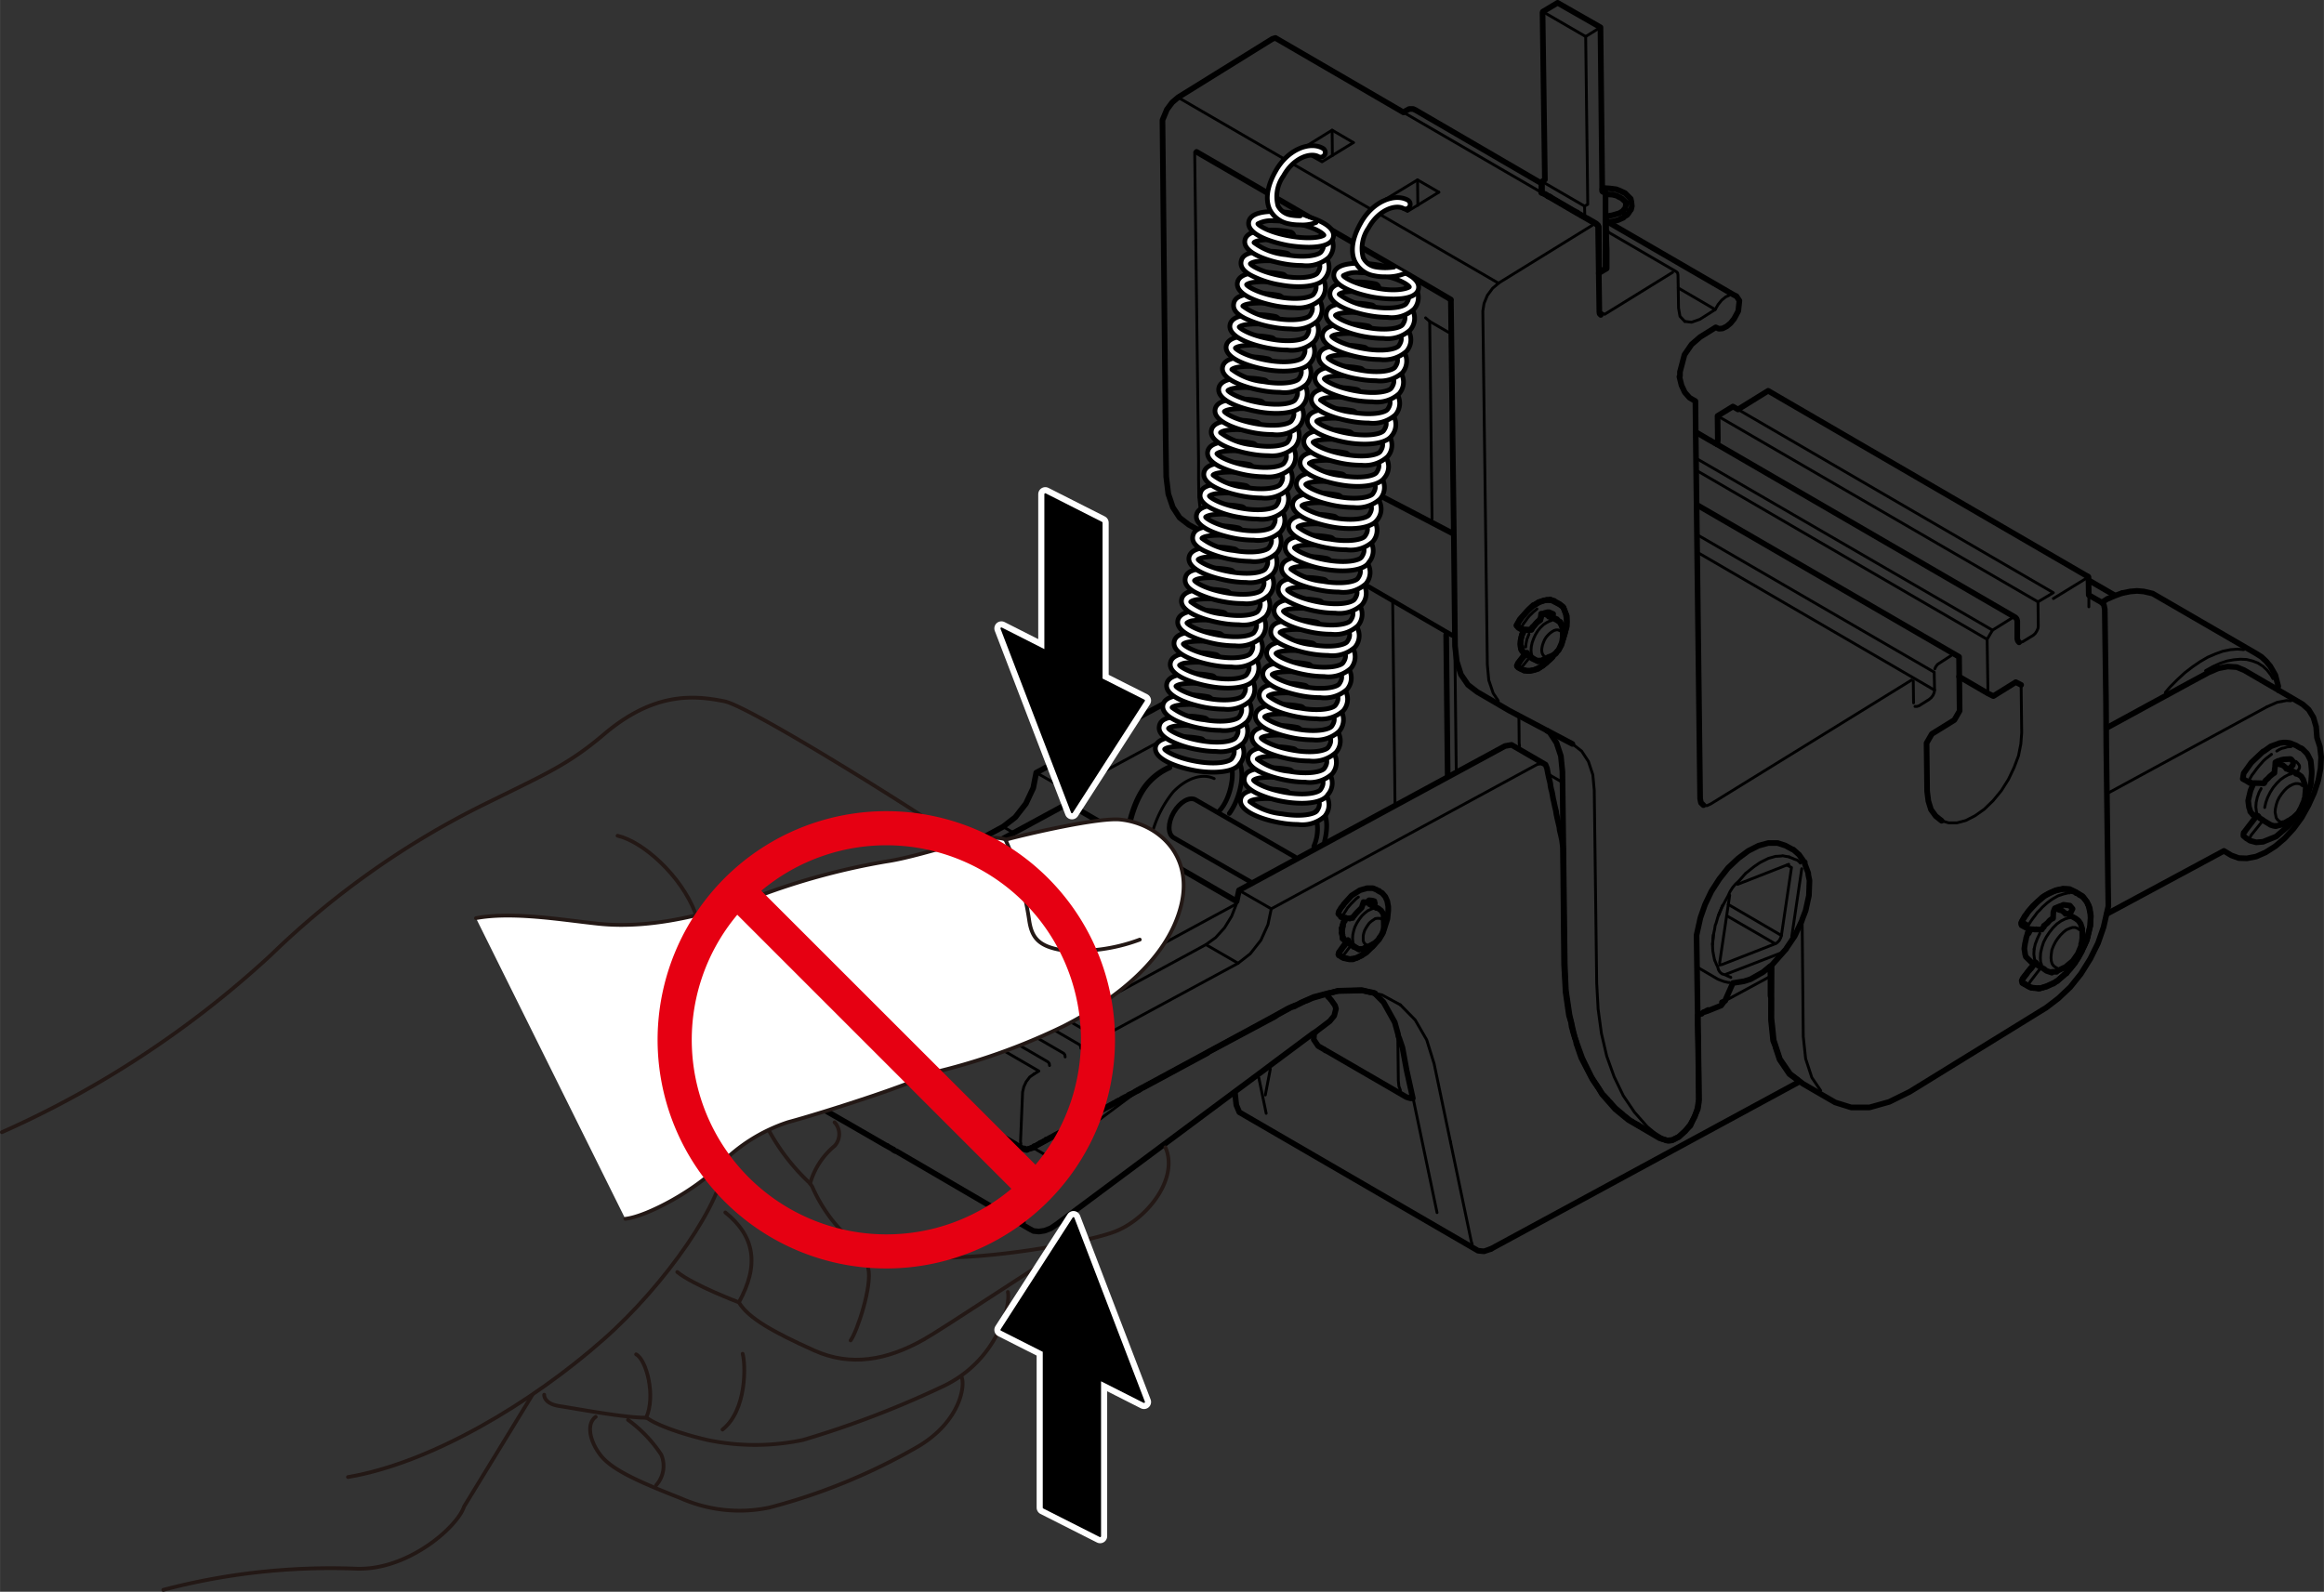 <svg xmlns="http://www.w3.org/2000/svg" width="87.04mm" height="59.63mm" viewBox="0 0 246.72 169.03"><rect x="0" y="0" width="246.72" height="169.03" fill="#333333" stroke="none"/><defs><style>.cls-1,.cls-2,.cls-3,.cls-5,.cls-7{fill:none;}.cls-1,.cls-2,.cls-3,.cls-4,.cls-8{stroke:#000;}.cls-1,.cls-2,.cls-3,.cls-4,.cls-5,.cls-6,.cls-7,.cls-8{stroke-linecap:round;stroke-linejoin:round;}.cls-1{stroke-width:0.3px;}.cls-2{stroke-width:0.6px;}.cls-3,.cls-4{stroke-width:0.5px;}.cls-4,.cls-6{fill:#fff;}.cls-5,.cls-6{stroke:#231815;stroke-width:0.4px;}.cls-7{stroke:#fff;stroke-width:1.5px;}.cls-8{stroke-width:0.2px;}.cls-9{fill:#e60012;}</style></defs><g id="レイヤー_2" data-name="レイヤー 2"><line class="cls-1" x1="182.09" y1="32.87" x2="178.17" y2="30.58"/><line class="cls-1" x1="150.52" y1="21.8" x2="150.49" y2="19.1"/><line class="cls-1" x1="141.45" y1="16.52" x2="141.42" y2="13.83"/><polyline class="cls-1" points="128.43 56.66 127.89 55.84 127.45 54.43 127.27 52.8 127.24 50.67 127.24 48.85 126.83 16.16"/><polyline class="cls-1" points="161.32 79.25 161.28 78.91 161.25 76.02"/><line class="cls-1" x1="153.78" y1="35.29" x2="151.78" y2="34.13"/><polyline class="cls-1" points="96.55 97.02 114.68 107.56 128.02 100.31 129.06 99.56 130 98.52 130.75 97.3 131.28 95.95"/><polyline class="cls-1" points="193.29 115.81 192.35 114.43 191.69 112.42 191.44 110.07 191.32 97.64"/><polyline class="cls-1" points="176.41 120.93 174.87 119.64 173.52 118.11 172.33 116.35 171.36 114.34 170.57 112.14 170.01 109.73 169.66 107.15 169.51 104.39 169.25 83.9 169.1 82.27 168.63 80.86 167.91 79.76 166.93 79"/><polyline class="cls-1" points="214.57 72.73 214.63 77.81 214.54 79 214.29 80.26 213.82 81.51 213.22 82.77 212.47 83.96 211.59 85.03 210.65 85.94 209.67 86.63 208.7 87.13 207.76 87.38 206.88 87.38 206.13 87.16"/><polyline class="cls-1" points="211.05 73.64 210.96 67.89 211.53 66.92 213.53 65.67"/><polyline class="cls-1" points="205.38 73.29 205.34 73.54 205.22 73.83 205.03 74.08 204.81 74.27 203.71 74.96 203.49 75.02 203.3 75.02"/><polyline class="cls-1" points="216.36 63.91 216.39 66.48 216.36 66.73 216.23 67.02 216.07 67.27 215.86 67.46 214.73 68.15 214.51 68.21 214.35 68.21"/><line class="cls-1" x1="210.96" y1="67.89" x2="180.08" y2="49.94"/><line class="cls-1" x1="217.99" y1="63.56" x2="221.72" y2="61.27"/><line class="cls-1" x1="211.53" y1="66.92" x2="180.05" y2="48.66"/><polyline class="cls-1" points="183.56 31.37 183.22 31.52 182.78 31.87 182.4 32.34 182.09 32.87 180.46 33.91 179.58 34.22 178.86 34.13"/><polyline class="cls-1" points="169.79 33.06 170.35 33.38 177.57 28.92"/><polyline class="cls-1" points="169.03 23.93 159.08 30.07 125.06 10.34"/><polyline class="cls-1" points="152.75 20.41 150.49 19.1 147.13 21.14"/><line class="cls-1" x1="154.6" y1="82.02" x2="154.44" y2="67.83"/><polyline class="cls-1" points="143.68 15.14 141.42 13.82 138.06 15.9"/><polyline class="cls-1" points="159.06 74.42 158.52 73.61 158.05 72.22 157.9 70.59 157.42 33.03 157.55 32.22 157.9 31.37 158.46 30.61 159.09 30.08"/><polyline class="cls-1" points="202.93 72.22 181.62 85.37 181.21 85.56 180.84 85.5"/><polyline class="cls-1" points="205.41 71.03 205.5 70.81 205.69 70.56 205.91 70.41 207.13 69.62"/><polyline class="cls-1" points="143.65 100.09 143.62 100 143.59 99.65 143.62 99.25 143.71 98.84 143.84 98.43 144.06 97.99 144.31 97.61 144.59 97.24 144.9 96.95 145.22 96.7 145.56 96.55 145.72 96.48"/><polyline class="cls-1" points="145.06 100.34 145.03 100.34 144.9 100.22 144.78 100.06 144.72 99.87 144.72 99.62 144.72 99.37 144.78 99.09 144.87 98.81 145.03 98.52 145.19 98.27 145.37 98.02 145.59 97.83 145.81 97.68 146 97.55 146.22 97.52 146.41 97.52 146.6 97.55 146.63 97.58"/><polyline class="cls-1" points="109.6 121.84 111.36 122.87 110.73 123.44 110.13 124.1 109.6 124.85 109.16 125.67 108.78 126.52 108.56 127.36 108.44 128.18 108.47 128.9 108.63 129.56 108.75 129.81"/><line class="cls-1" x1="111.36" y1="122.87" x2="121.3" y2="115.47"/><polyline class="cls-1" points="142.58 97.17 142.74 96.92 142.9 96.67 143.05 96.42 143.24 96.2 143.43 95.98 143.62 95.79 143.81 95.6 143.99 95.42 144.21 95.26"/><polyline class="cls-1" points="142.58 101.53 142.61 101.47 142.68 101.38 143.46 100.34"/><polyline class="cls-1" points="161.57 66.55 161.69 66.29 161.85 66.08 162.04 65.82 162.19 65.6 162.38 65.38 162.57 65.2 162.76 65.01 162.98 64.82 163.17 64.66"/><polyline class="cls-1" points="161.57 70.94 161.6 70.84 161.63 70.75 162.44 69.75"/><polyline class="cls-1" points="162.6 69.5 162.57 69.4 162.54 69.06 162.57 68.65 162.66 68.24 162.82 67.8 163.01 67.39 163.26 66.98 163.54 66.64 163.86 66.33 164.2 66.11 164.52 65.95 164.71 65.89"/><polyline class="cls-1" points="164.01 69.72 164.01 69.72 163.86 69.62 163.76 69.46 163.7 69.28 163.67 69.03 163.7 68.77 163.76 68.49 163.86 68.21 163.98 67.93 164.14 67.67 164.36 67.42 164.55 67.24 164.77 67.08 164.99 66.95 165.21 66.89 165.4 66.89 165.55 66.95 165.58 66.98"/><polyline class="cls-1" points="148.39 109.57 148.45 114.75 148.51 115.34 148.67 115.78"/><line class="cls-1" x1="147.85" y1="63.94" x2="148.1" y2="85.56"/><line class="cls-1" x1="168.22" y1="21.89" x2="163.79" y2="19.32"/><polyline class="cls-1" points="168.25 23.11 168.22 21.89 168.56 21.7 168.34 3.88 163.79 1.24"/><line class="cls-1" x1="168.34" y1="3.88" x2="169.91" y2="2.9"/><polyline class="cls-1" points="240.43 85.75 240.55 85.22 240.74 84.68 241.02 84.12 241.34 83.62 241.71 83.18 242.09 82.8 242.53 82.49 242.94 82.27 243.28 82.17"/><polyline class="cls-1" points="244.41 83.43 244.22 83.27 243.97 83.21 243.69 83.21 243.41 83.3 243.09 83.46"/><polyline class="cls-1" points="243.09 83.46 242.78 83.68 242.5 83.96 242.22 84.31 241.97 84.68 241.78 85.06 241.65 85.47 241.56 85.88 241.53 86.25 241.65 86.85 241.81 87.07 242 87.23 242.12 87.29"/><polyline class="cls-1" points="238.79 82.8 238.89 82.64 239.08 82.3 239.33 81.98 239.55 81.67 239.8 81.36 240.05 81.08 240.3 80.79 240.58 80.54 240.87 80.32 241.15 80.1"/><polyline class="cls-1" points="243.22 79.29 243.06 79.29 242.81 79.32 242.53 79.41 242.25 79.47 241.97 79.6 241.71 79.76"/><polyline class="cls-1" points="238.86 89.01 238.89 88.89 238.98 88.7 240.24 87.13"/><polyline class="cls-1" points="243.78 82.02 243.97 81.8 244.07 81.67 244.13 81.51 244.13 81.39 244.1 81.26 243.91 81.01 243.75 80.86"/><polyline class="cls-1" points="214.69 97.77 215.38 98.18 215.6 97.83 215.82 97.52 216.07 97.2 216.29 96.89 216.58 96.61 216.83 96.33 217.11 96.08 217.36 95.86 217.65 95.64 217.93 95.45 218.21 95.29 218.49 95.13 218.77 95.04 219.06 94.94 219.31 94.88 219.56 94.82 219.72 94.82"/><polyline class="cls-1" points="216.67 102.76 215.51 104.27 215.42 104.42 215.38 104.55"/><polyline class="cls-1" points="218.37 102.79 218.24 102.73 218.02 102.57 217.86 102.35 217.77 102.04 217.74 101.69 217.77 101.32 217.83 100.88 217.99 100.47 218.21 100.03 218.46 99.65 218.74 99.31 219.06 98.99 219.37 98.74 219.72 98.59 220.03 98.49 220.31 98.49 220.56 98.59 220.78 98.74"/><polyline class="cls-1" points="216.73 102.41 216.64 102.19 216.61 101.72 216.64 101.19 216.77 100.63 216.95 100.06 217.24 99.5 217.58 98.99 217.96 98.52 218.37 98.11 218.81 97.8 219.25 97.58 219.65 97.46 219.72 97.46"/><line class="cls-1" x1="215.48" y1="99.21" x2="215.76" y2="98.68"/><polyline class="cls-1" points="243.22 74.42 242.75 74.39 241.75 74.58 240.68 75.05"/><polyline class="cls-1" points="116.41 110.42 131.44 102.29 132.73 101.28 133.86 99.84 134.61 98.18 134.96 96.51 131.53 94.54"/><line class="cls-1" x1="131.44" y1="102.29" x2="128.02" y2="100.31"/><polyline class="cls-1" points="163.86 81.08 163.2 81.17 134.96 96.51"/><polyline class="cls-1" points="114.68 107.56 114.81 104.92 131.16 96.04"/><line class="cls-1" x1="114.81" y1="104.92" x2="96.67" y2="94.38"/><line class="cls-1" x1="107.62" y1="88.45" x2="106.49" y2="87.79"/><polyline class="cls-1" points="113.15 85.44 113.33 84.72 113.4 83.99"/><polyline class="cls-1" points="156.29 132.1 156.2 131.85 152.25 112.96 151.46 110.42 150.24 108.31 148.67 106.71"/><polyline class="cls-1" points="108.38 121.46 108.34 121.24 108.56 115.97 108.69 115.41 108.94 114.87 109.32 114.37 109.76 114.06"/><line class="cls-1" x1="183.25" y1="103.45" x2="188.93" y2="101.25"/><line class="cls-1" x1="190.22" y1="99.43" x2="191.28" y2="92.25"/><polyline class="cls-1" points="241.31 72.07 241.09 71.69 240.68 71.16 240.24 70.75 239.71 70.41 239.14 70.19 238.51 70.03 237.85 70 237.16 70.06 236.44 70.19 235.69 70.44 234.94 70.78 234.15 71.22"/><polyline class="cls-1" points="238.2 68.99 237.54 68.93 236.79 68.99 236 69.15 235.22 69.43 234.4 69.78 233.59 70.25 232.77 70.81 231.95 71.44 231.17 72.16 230.38 72.95 229.88 73.54"/><polyline class="cls-2" points="154.03 31.81 149.8 29.33 127.03 16.13"/><polyline class="cls-2" points="206.13 87.16 205.5 86.66 205 85.97 204.72 85.06 204.59 84.03 204.53 78.91 205.09 77.94 207.48 76.46 208.04 75.49 207.98 69.75 180.11 53.59"/><polyline class="cls-2" points="214.57 72.73 214 72.44 211.62 73.92 211.05 73.64 207.98 71.85"/><polyline class="cls-2" points="214.35 68.21 214.22 68.05 214.16 67.83 214.16 65.95 214.1 65.73 213.97 65.57 182.28 47.18"/><polyline class="cls-1" points="178.86 34.13 178.35 33.59 178.2 32.72 178.14 29.2 178.1 28.98 177.98 28.86 170.79 24.68"/><polyline class="cls-1" points="152.75 20.41 149.42 22.45 147.13 21.14"/><polyline class="cls-1" points="143.68 15.14 140.35 17.18 138.06 15.9"/><polyline class="cls-1" points="152.03 55.12 151.78 34.13 151.34 33.75"/><polyline class="cls-2" points="154.03 31.93 154.35 57.4 154.47 68.62 154.66 70.25 155.1 71.63 155.85 72.73 156.83 73.48 160.22 75.46 166.93 79"/><line class="cls-1" x1="165.87" y1="83.08" x2="164.48" y2="82.27"/><line class="cls-1" x1="163.67" y1="20.45" x2="149.01" y2="11.94"/><polyline class="cls-2" points="169.94 33.44 169.82 33.31 169.79 33.09 169.73 29.01"/><polyline class="cls-2" points="180.84 85.5 180.58 85.25 180.49 84.81 180.02 45.87"/><line class="cls-1" x1="181.62" y1="46.81" x2="180.02" y2="45.87"/><line class="cls-1" x1="221.76" y1="64.44" x2="221.76" y2="63.19"/><polyline class="cls-1" points="182.34 44.17 216.36 63.91 217.99 62.94 184.51 43.48"/><polyline class="cls-1" points="180.18 58.64 205.38 73.29 205.34 71.38 180.14 56.76"/><line class="cls-1" x1="203.12" y1="72.32" x2="203.15" y2="74.64"/><line class="cls-1" x1="94.1" y1="121.68" x2="95.13" y2="122.28"/><polyline class="cls-1" points="161.97 68.71 162.01 68.33 162.1 67.89 162.26 67.49 162.32 67.33"/><line class="cls-3" x1="154.17" y1="67.47" x2="145.22" y2="62.26"/><polyline class="cls-1" points="239.58 86.32 239.55 86.19 239.49 85.72 239.52 85.22 239.64 84.68 239.83 84.15 240.05 83.74"/><polyline class="cls-1" points="216.04 102.04 215.98 101.79 215.92 101.32 215.95 100.78"/><polyline class="cls-1" points="215.95 100.78 215.95 100.78 216.07 100.25 216.29 99.68 216.55 99.12"/><polyline class="cls-1" points="109.76 114.06 110.29 113.74 85.37 99.28"/><polyline class="cls-1" points="110.01 82.05 113.4 83.99 124.16 78.16"/><polyline class="cls-1" points="158.27 132.63 157.55 132.88 156.92 132.82"/><polyline class="cls-1" points="111.42 113.15 111.39 112.93 111.26 112.77 86.69 98.49"/><polyline class="cls-1" points="113.08 112.24 113.05 112.02 112.93 111.86 88.39 97.61"/><polyline class="cls-1" points="114.75 111.33 114.72 111.11 114.62 110.95 90.08 96.7"/><polyline class="cls-1" points="116.41 110.42 116.38 110.2 116.28 110.04 91.74 95.79"/><line class="cls-1" x1="154" y1="121.31" x2="154" y2="121.27"/><line class="cls-1" x1="150.02" y1="116.63" x2="152.56" y2="128.77"/><polyline class="cls-2" points="96.55 97.02 96.67 94.38 113.15 85.44"/><line class="cls-1" x1="134.33" y1="116.28" x2="134.86" y2="113.52"/><line class="cls-1" x1="134.42" y1="118.23" x2="133.64" y2="114.46"/><polyline class="cls-1" points="148.67 106.71 146.72 105.65 146 105.49"/><line class="cls-1" x1="223.76" y1="84.24" x2="240.68" y2="75.05"/><line class="cls-1" x1="183.16" y1="106.27" x2="187.74" y2="103.79"/><polyline class="cls-1" points="183.47 96.04 189.12 99.34 190.19 92.12 189.72 91.87"/><line class="cls-1" x1="188.46" y1="100.22" x2="183.31" y2="97.24"/><polyline class="cls-1" points="180.18 102.7 182.37 103.98 182.78 104.14 183.03 104.23 183.47 104.33 183.6 104.33"/><polyline class="cls-1" points="183.75 103.8 183.72 103.76 183.69 103.76 183.34 103.61 183.13 103.51 182.81 103.42 182.59 103.23 182.44 102.98 182.34 102.63 182.22 102.41 182.06 102.01"/><polyline class="cls-1" points="189.97 91.02 190.31 91.15 190.5 91.24 190.81 91.34 191.03 91.53 191.13 91.65"/><polyline class="cls-1" points="182.03 101.97 181.93 101.5 181.87 101.16 181.84 101 181.81 100.47 181.81 100.28 181.84 99.87 181.9 99.28 182.03 98.68 182.09 98.27 182.18 98.05 182.37 97.39 182.44 97.2 182.62 96.77 182.87 96.17"/><polyline class="cls-1" points="182.91 96.14 183.25 95.51 183.44 95.17 183.66 94.69 183.94 94.25 184.25 93.88 184.6 93.56 184.85 93.28 185.29 92.78"/><polyline class="cls-1" points="185.32 92.75 185.79 92.37 186.14 92.09 186.26 92 186.77 91.65 186.92 91.56 187.24 91.4 187.74 91.15 188.21 91.02 188.52 90.93 188.68 90.93 189.12 90.9 189.25 90.87 189.53 90.93 189.94 90.99"/><polyline class="cls-1" points="189.12 99.34 189.09 99.46 189.03 99.62 188.96 99.75 188.9 99.87 188.77 100 188.68 100.09 188.59 100.16 188.46 100.22 182.78 102.44 182.69 102.44 182.56 102.48"/><line class="cls-1" x1="183.63" y1="95.07" x2="182.56" y2="102.26"/><line class="cls-1" x1="189.9" y1="91.78" x2="184.47" y2="93.91"/><line class="cls-1" x1="181.81" y1="100.28" x2="181.9" y2="99.28"/><polyline class="cls-1" points="182.44 97.2 182.87 96.17 182.91 96.14"/><polyline class="cls-2" points="223.83 77.2 232.43 72.51 232.43 72.51 232.43 72.51 232.43 72.51 232.43 72.51 234.47 71.41 234.47 71.41 234.47 71.41 235.5 70.97 235.5 70.97 236.5 70.78 236.5 70.78 237.45 70.84 237.45 70.84 238.23 71.16 238.23 71.16 243.88 74.45 243.88 74.45 244.47 74.8 244.47 74.8 244.47 74.8 245.1 75.36 245.1 75.36 245.6 76.18 245.6 76.18 245.89 77.18 245.89 77.18 245.98 78.34 245.98 78.34 246.29 79.29 246.29 79.29 246.42 80.39 246.42 80.39 246.36 81.61 246.36 81.61 246.11 82.89 246.11 82.89 245.67 84.21 245.67 84.21 245.07 85.53 244.35 86.82 244.35 86.82 243.5 87.98 243.5 87.98 242.56 89.01 242.56 89.01 241.56 89.86 241.56 89.86 240.52 90.52 240.52 90.52 239.52 90.96 239.52 90.96 238.54 91.15 238.54 91.15 237.67 91.12 237.67 91.12 236.88 90.83 236.88 90.83 236.88 90.83 236.1 90.36 236.1 90.36 223.67 97.05"/><polyline class="cls-2" points="131.1 116 131.25 117.35 131.25 117.35 131.25 117.35 131.57 118.11 131.57 118.11 156.92 132.82 156.92 132.82 156.92 132.82 157.55 132.88 157.55 132.88 158.27 132.63 158.27 132.63 158.27 132.63"/><polyline class="cls-2" points="125.76 73.54 110.01 82.05 110.01 82.05 110.01 82.05 109.69 83.68 109.69 83.68 108.91 85.34 108.91 85.34 107.78 86.79 107.78 86.79 106.49 87.79 106.49 87.79 106.49 87.79 91.74 95.79 91.74 95.79 91.74 95.79 91.34 95.57 91.34 95.57 91.15 95.51 91.15 95.51 90.96 95.57 90.96 95.57 90.61 95.86 90.61 95.86 90.27 96.61 90.27 96.61 90.27 96.61 90.33 96.55 90.33 96.55 90.08 96.7 90.08 96.7 89.67 96.48 89.67 96.48 89.39 96.39 89.39 96.39 88.95 96.73 88.95 96.73 88.61 97.52 88.61 97.52 88.61 97.52 88.39 97.61 88.39 97.61 88.39 97.61 88.01 97.36 88.01 97.36 87.82 97.33 87.82 97.33 87.6 97.39 87.6 97.39 87.38 97.55 87.38 97.55 87.22 97.8 87.22 97.8 86.94 98.4 86.94 98.4 86.94 98.4 86.69 98.55 86.69 98.55 86.69 98.55 86.16 98.24 86.16 98.24 85.94 98.3 85.94 98.3 85.62 98.55 85.62 98.55 85.25 99.31 85.25 99.31 85.25 99.31 84.81 99.56 84.81 99.56 84.81 99.56 84.37 99.9 84.37 99.9 83.99 100.37 83.99 100.37 83.65 101.13 83.65 101.13 83.4 106.75 83.4 106.75 83.46 107.18 83.46 107.18 83.68 107.5 83.68 107.5 107.75 121.46 107.75 121.46 108.13 121.71 108.13 121.71 108.19 121.71 108.19 121.71 108.19 121.71 108.31 121.78 108.31 121.78 108.38 121.84 108.38 121.84 108.38 121.84 108.38 121.84 108.44 121.9 108.44 121.9 108.44 121.9 108.44 121.9 108.47 121.9 108.63 121.96 108.63 121.96 108.63 121.96 108.63 121.96 108.78 121.96 108.78 121.96 108.94 122.06 108.94 122.06 109.03 122.09 109.03 122.09 109.03 122.09 109 122.06 109 122.06 109.41 121.93 109.41 121.93 109.6 121.84 109.6 121.84 109.69 121.84 109.69 121.84 109.76 121.78 109.76 121.78 109.76 121.78 109.76 121.78 109.79 121.71 109.79 121.71 109.91 121.68 109.91 121.68 110.04 121.62 110.04 121.62 110.13 121.56 110.13 121.56 110.26 121.49 110.26 121.49 110.38 121.43 110.38 121.43 110.42 121.37 110.42 121.37 110.54 121.34 110.54 121.34 110.67 121.27 110.67 121.27 110.76 121.21 110.76 121.21 110.89 121.15 110.89 121.15 111.01 121.09 111.01 121.09 111.04 121.02 111.04 121.02 111.17 120.99 111.17 120.99 111.29 120.93 111.29 120.93 111.39 120.87 111.39 120.87 111.51 120.8 111.51 120.8 111.64 120.74 111.64 120.74 111.73 120.71 111.73 120.71 111.8 120.65 111.8 120.65 111.92 120.58 111.92 120.58 112.02 120.52 112.02 120.52 112.14 120.46 112.14 120.46 112.27 120.39 112.27 120.39 112.36 120.36 112.36 120.36 112.42 120.3 112.42 120.3 112.55 120.24 112.55 120.24 112.67 120.18 112.67 120.18 112.77 120.11 112.77 120.11 112.89 120.05 112.89 120.05 112.99 120.02 112.99 120.02 113.05 119.96 113.05 119.96 113.18 119.89 113.18 119.89 113.3 119.83 113.3 119.83 113.4 119.77 113.4 119.77 113.52 119.74 113.52 119.74 113.65 119.67 113.65 119.67 113.74 119.61 113.74 119.61 113.81 119.55 113.81 119.55 113.93 119.48 113.93 119.48 114.02 119.42 114.02 119.42 114.15 119.39 114.15 119.39 114.28 119.33 114.28 119.33 114.37 119.27 114.37 119.27 114.43 119.2 114.43 119.2 114.56 119.14 114.56 119.14 114.65 119.08 114.65 119.08 114.78 119.05 114.78 119.05 114.9 118.98 114.9 118.98 115 118.92 115 118.92 115.06 118.86 115.06 118.86 115.19 118.8 115.19 118.8 115.28 118.76 115.28 118.76 115.41 118.7 115.41 118.7 115.53 118.64 115.53 118.64 115.63 118.58 115.63 118.58 115.75 118.51 115.75 118.51 115.81 118.45 115.81 118.45 115.91 118.42 115.91 118.42 115.91 118.39 115.91 118.42 115.97 118.42 115.97 118.42 115.97 118.42 115.97 118.36 115.97 118.36 115.97 118.36 116.13 118.29 116.13 118.29 116.22 118.23 116.22 118.23 116.22 118.23 116.22 118.23 116.22 118.23 116.44 118.11 116.44 118.11 116.57 118.07 116.57 118.07 116.66 118.01 116.66 118.01 116.79 117.95 116.79 117.95 116.88 117.89 116.88 117.89 117 117.82 117 117.82 117.07 117.79 117.07 117.79 117.19 117.73 117.19 117.73 117.29 117.67 117.29 117.67 117.41 117.6 117.41 117.6 117.54 117.54 117.54 117.54 117.63 117.48 117.63 117.48 117.76 117.44 117.76 117.44 117.82 117.38 117.82 117.38 117.92 117.32 117.92 117.32 118.04 117.26 118.04 117.26 118.17 117.19 118.17 117.19 118.26 117.13 118.26 117.13 118.39 117.1 118.39 117.1 118.45 117.04 118.45 117.04 118.54 116.97 118.54 116.97 118.67 116.91 118.67 116.91 118.79 116.85 118.79 116.85 118.89 116.82 118.89 116.82 119.01 116.75 119.01 116.75 119.08 116.69 119.08 116.69 119.17 116.63 119.17 116.63 119.3 116.57 119.3 116.57 119.42 116.5 119.42 116.5 119.52 116.47 119.52 116.47 119.64 116.41 119.64 116.41 119.77 116.35 119.77 116.35 119.8 116.28 119.8 116.28 119.92 116.22 119.92 116.22 120.05 116.16 120.05 116.16 120.14 116.13 120.14 116.13 120.27 116.06 120.27 116.06 120.39 116 120.39 116 120.46 115.94 120.46 115.94 120.55 115.88 120.55 115.88 120.68 115.84 120.68 115.84 120.77 115.78 120.77 115.78 120.77 115.75 120.77 115.78 120.83 115.78 120.83 115.78 120.83 115.78 120.83 115.78 120.9 115.72 120.9 115.72 120.9 115.72 120.9 115.72 120.9 115.69 121.31 115.47 121.31 115.47 121.31 115.47 121.31 115.47 135.27 107.91 135.27 107.91 135.27 107.91 135.21 107.94 135.21 107.94 135.27 107.91 136.74 107.09 136.74 107.09 137.03 106.96 137.03 106.96 137.31 106.84 137.31 106.84 137.31 106.84 137.31 106.84 137.31 106.84 137.31 106.84 137.31 106.84 137.31 106.84 137.31 106.84 137.44 106.78 137.44 106.78 137.56 106.75 137.56 106.75 137.72 106.68 137.72 106.68 137.84 106.62 137.84 106.62 137.97 106.56 137.97 106.56 138.06 106.49 138.06 106.49 138.63 106.24 138.63 106.24 138.63 106.24 138.63 106.24 138.63 106.24 139.47 105.87 139.47 105.87 140.57 105.58 140.57 105.58 140.76 105.55 140.76 105.55 140.76 105.58 140.82 105.52 140.82 105.52 140.82 105.52 140.82 105.52 141.04 105.46 141.04 105.46 141.26 105.43 141.26 105.43 141.51 105.36 141.51 105.36 141.73 105.3 141.73 105.3 142.08 105.21 142.08 105.21 144.53 105.14 144.53 105.14 144.72 105.18 144.72 105.18 144.94 105.24 144.94 105.24 145.22 105.3 145.22 105.3 145.44 105.36 145.44 105.36 145.69 105.39 145.69 105.39 146 105.49 146 105.49"/><polyline class="cls-2" points="154.25 56.66 154.25 56.66 154.25 56.66 154.25 56.66 154.25 56.66 154.25 56.66 147 52.88"/><line class="cls-2" x1="153.69" y1="82.42" x2="153.53" y2="67.42"/><polyline class="cls-2" points="239.01 83.15 239.01 83.15 238.86 83.15 238.86 83.15 238.86 83.15 238.86 83.15 238.86 83.15 238.86 83.15 238.39 82.86 238.39 82.86 238.26 82.8 238.26 82.8 238.1 82.71 238.2 82.11 239.01 80.98 240.27 79.79 240.27 79.79 240.33 79.79 240.33 79.79 241.09 79.25 241.87 78.97 241.87 78.97 242 78.91 242 78.91 242.44 78.85 242.44 78.85 242.44 78.85 242.5 78.85 242.5 78.85 242.5 78.85 242.62 78.85 242.62 78.85 242.62 78.85 242.69 78.85 242.69 78.85 242.69 78.85 242.69 78.85 243.13 78.91 243.13 78.91 243.75 79.16 243.75 79.16 243.75 79.16 243.75 79.16 243.75 79.16 243.75 79.16 243.75 79.16 244.22 79.44 244.22 79.44 244.29 79.44 244.29 79.44 244.44 79.54 244.44 79.54 244.44 79.54 244.44 79.54 244.44 79.54 244.44 79.54 244.44 79.54 244.91 80.01 244.91 80.01 244.91 80.01 244.91 80.01 244.91 80.01 244.91 80.01 244.91 80.01 244.91 80.01 244.91 80.01 245.01 80.17 245.01 80.17 245.01 80.17 245.01 80.17 245.01 80.17 245.01 80.17 245.01 80.17 245.32 80.79 245.32 80.79 245.32 80.79 245.32 80.79 245.32 80.79 245.32 80.79 245.32 80.79 245.32 80.86 245.32 80.86 245.32 80.86 245.32 80.86 245.32 80.86 245.32 80.86 245.35 81.11 245.35 81.11 245.35 81.11 245.35 81.11 245.35 81.11 245.42 81.89 245.42 81.89 245.42 81.89 245.42 81.89 245.42 81.89 245.42 81.95 245.42 81.95 245.42 81.95 245.42 81.95 245.42 81.95 245.42 81.95 245.42 82.11 245.42 82.11 245.42 82.17 245.42 82.17 245.42 82.17 245.42 82.17 245.35 83.08 245.35 83.08 245.35 83.08 245.35 83.08 245.35 83.08 245.32 83.27 245.32 83.27 245.32 83.27 245.32 83.27 245.32 83.27 245.32 83.33 245.32 83.33 245.32 83.33 245.32 83.33 245.32 83.33 245.32 83.33 245.01 84.37 245.01 84.37 245.01 84.37 245.01 84.37 245.01 84.37 245.01 84.37 245.01 84.37 245.01 84.37 245.01 84.37 245.01 84.37 245.01 84.37 245.01 84.4 244.98 84.4 244.98 84.46 244.98 84.46 244.98 84.46 244.98 84.46 244.98 84.46 244.98 84.46 244.98 84.53 244.98 84.53 244.98 84.53 244.98 84.53 244.98 84.53 244.98 84.53 244.51 85.56 244.51 85.56 244.51 85.56 244.51 85.56 244.51 85.56 244.51 85.56 244.51 85.56 244.51 85.56 244.51 85.59 244.51 85.59 244.51 85.59 244.51 85.63 244.44 85.63 244.44 85.66 244.44 85.66 244.44 85.66 244.44 85.66 244.44 85.66 244.44 85.66 244.44 85.66 244.44 85.66 244.44 85.66 244.44 85.66 244.38 85.72 244.38 85.72 244.38 85.72 244.38 85.72 243.75 86.75 243.75 86.75 243.75 86.75 243.75 86.75 243.75 86.75 243.75 86.75 243.75 86.75 243.75 86.75 243.75 86.75 243.75 86.75 243.75 86.75 243.31 87.32 243.31 87.32 243.31 87.32 243.31 87.32 243.31 87.32 243.31 87.32 243.31 87.32 243.31 87.32 243.31 87.32 243.25 87.38 243.25 87.38 243.25 87.38 243.25 87.38 243.25 87.38 243.25 87.38 243.25 87.38 243.25 87.38 243.19 87.44 243.19 87.44 243.19 87.44 243.19 87.44 243.03 87.6 243.03 87.6 243.03 87.6 243.03 87.6 243.03 87.6 242.97 87.67 242.97 87.67 242.97 87.67 242.97 87.67 242.97 87.67 242.97 87.67 242.97 87.67 242.97 87.67 242.91 87.73 242.91 87.73 242.91 87.73 242.91 87.73 242.91 87.73 242.91 87.73 242.91 87.73 242.91 87.73 242.84 87.79 241.65 88.83 240.4 89.33 240.4 89.33 240.27 89.39 240.27 89.39 240.27 89.39 240.27 89.39 240.27 89.39 239.52 89.45 239.52 89.45 239.52 89.45 239.52 89.45 239.52 89.45 239.52 89.45 239.52 89.45 238.86 89.27 238.54 89.05 238.54 89.05 238.51 89.05 238.51 89.05 238.17 88.76 238.17 88.76 238.17 88.76 238.17 88.76 238.17 88.76 238.17 88.7 238.17 88.7 238.17 88.7 238.17 88.7 238.17 88.7 238.17 88.7 238.17 88.54 238.17 88.54 238.17 88.54 238.17 88.54 238.17 88.54 238.17 88.54 238.17 88.54 238.17 88.54 238.17 88.54 238.2 88.48 238.2 88.48 238.2 88.48 238.2 88.48 238.2 88.42 238.2 88.42 238.2 88.42 238.2 88.42 238.2 88.42 238.2 88.42 238.2 88.42 238.2 88.42 238.32 88.32 238.32 88.32 238.32 88.32 238.32 88.32 238.26 88.36 238.26 88.36 239.49 86.75 239.49 86.75 239.49 86.75 239.49 86.75 239.49 86.75 239.49 86.75 239.49 86.75 239.49 86.75"/><polyline class="cls-2" points="142.49 99.28 142.42 98.55 142.52 98.55 142.52 98.55 142.49 98.62 142.49 98.62 142.49 98.65 142.49 98.65 142.49 98.65 142.49 98.65 142.52 98.65 142.52 98.65 142.52 98.65 142.52 98.65 142.52 98.55 142.52 98.55 142.49 98.43 142.49 98.43 142.52 98.3 142.52 98.3 142.58 98.37 142.58 98.37 142.58 98.3 142.58 98.3 142.58 98.3 142.58 98.3 142.58 98.27 142.58 98.27 142.58 98.27 142.58 98.27 142.58 98.27 142.58 98.27 142.58 98.21 142.61 98.05 142.61 98.05 142.61 98.05 142.74 97.77 142.74 97.77 142.74 97.77 142.74 97.77 142.74 97.77 142.77 97.8 142.77 97.8 142.77 97.74 142.77 97.74 142.77 97.68 142.77 97.68 142.77 97.68 142.77 97.68 142.77 97.68 142.77 97.68 142.83 97.64 142.83 97.64 142.77 97.58 142.77 97.58 142.77 97.58 142.77 97.58 142.83 97.52 142.83 97.52 142.83 97.52 142.83 97.52 142.83 97.52 142.83 97.52 142.83 97.52 142.83 97.52 142.86 97.52 142.86 97.52 142.86 97.52 142.86 97.52 142.86 97.52 142.86 97.52 142.83 97.46 142.83 97.46 142.83 97.46 142.83 97.46 142.52 97.46 142.52 97.46 142.42 97.39 142.42 97.39 142.36 97.39 142.36 97.39 142.36 97.39 142.36 97.39 142.36 97.33 142.36 97.33 142.36 97.33 142.08 97.05 142.08 97.02 142.08 97.02 142.08 97.02 142.08 97.02 142.08 97.02 142.14 96.77 142.14 96.77 142.14 96.77 142.14 96.77 142.14 96.77 142.14 96.77 142.14 96.77 142.14 96.77 142.14 96.77 142.2 96.7 142.2 96.7 142.2 96.7 142.2 96.7 142.36 96.42 142.36 96.42 142.36 96.42 142.36 96.42 142.36 96.42 142.36 96.42 142.36 96.42 142.36 96.42 142.36 96.42 142.36 96.42 142.36 96.42 142.64 96.08 142.64 96.08 142.64 96.08 142.64 96.08 142.64 96.08 142.64 96.04 142.64 96.04 142.64 96.04 142.64 96.04 142.64 96.04 142.64 96.04 143.49 95.1 144.37 94.54 145.12 94.32 145.75 94.32 146.1 94.47 146.1 94.47 146.1 94.47 146.13 94.47 146.13 94.47 146.13 94.47 146.13 94.47 146.13 94.47 146.13 94.47 146.13 94.47 146.13 94.47 146.13 94.47 146.13 94.47 146.31 94.6 146.31 94.6 146.41 94.6 146.41 94.6 146.41 94.63 146.41 94.66 146.41 94.66 146.41 94.66 146.72 94.82 146.72 94.82 146.72 94.82 146.72 94.82 146.72 94.82 146.72 94.82 146.72 94.82 147.07 95.23 147.07 95.23 147.07 95.23 147.07 95.23 147.07 95.23 147.29 95.73 147.29 95.73 147.29 95.73 147.29 95.73 147.29 95.73 147.29 95.79 147.29 95.79 147.29 95.79 147.29 95.79 147.29 95.79 147.29 95.79 147.38 96.26 147.38 96.26 147.38 96.26 147.38 96.26 147.38 96.26 147.38 96.26 147.38 96.26 147.38 96.33 147.38 96.33 147.38 96.33 147.38 96.33 147.38 96.33 147.38 96.33 147.38 96.7 147.38 96.7 147.38 96.7 147.38 96.7 147.38 96.7 147.29 97.58 146.82 99.06 146.41 99.75 145.69 100.56 145.69 100.56 145.63 100.59 145.63 100.59 145 101.19 145 101.19 144.94 101.22 144.94 101.22 144.65 101.41 144.65 101.41 144.59 101.47 144.59 101.47 143.62 101.88 143.62 101.88 143.55 101.88 143.55 101.88 143.33 101.88 143.33 101.88 143.33 101.88 143.27 101.88 143.27 101.88 143.27 101.88 142.64 101.75 142.64 101.75 142.64 101.75 142.64 101.75 142.64 101.75 142.64 101.75 142.64 101.75 142.42 101.63 142.42 101.63 142.42 101.63 142.42 101.63 142.42 101.63 142.42 101.63 142.42 101.63 142.2 101.47 142.2 101.47 142.14 101.47 142.14 101.47 142.14 101.13 142.93 100.03 142.93 100.03 142.93 100.03 142.93 100.03 142.93 100.03 142.93 100.03 142.93 100.03 142.93 100.03 142.86 100 142.86 100 142.86 100 142.77 99.84 142.77 99.84 142.77 99.81 142.77 99.81 142.71 99.81 142.71 99.81 142.71 99.81 142.71 99.81 142.71 99.81 142.71 99.81 142.52 99.68 142.55 99.53 142.55 99.53 142.52 99.5 142.52 99.5 142.52 99.28 142.52 99.28 142.49 99.12 142.49 99.12 142.52 99.25 142.52 99.25 142.52 99.28 142.49 99.28"/><polyline class="cls-2" points="112.49 129.78 134.47 113.42 135.21 112.86 135.21 112.86 135.21 112.86 135.21 112.86 135.21 112.86 139.41 109.73 139.41 109.73 139.41 109.73 139.41 109.73 139.6 109.63 139.6 109.63 139.6 109.63 139.6 109.63 139.6 109.63 139.6 109.63 139.6 109.63 139.6 109.63 141.17 108.44 141.17 108.44 141.64 107.87 141.64 107.87 141.83 107.12 141.83 107.12 141.73 106.78 141.73 106.78 141.33 106.21 141.33 106.21 141.26 106.15 141.26 106.15 141.23 106.09 141.23 106.09 141.17 106.02 141.17 106.02 141.11 105.96 141.11 105.96 141.04 105.9 141.04 105.9 140.98 105.83 140.98 105.83 140.89 105.71 140.89 105.71 140.89 105.71 140.89 105.71 140.76 105.58 140.76 105.58 140.7 105.58 140.7 105.58 140.63 105.58 140.63 105.58 140.63 105.58 140.63 105.61 140.63 105.61 140.63 105.61 139.32 105.99 139.32 105.99 138.69 106.27 138.69 106.27 138.63 106.27 138.63 106.27 137.44 106.84 137.44 106.84 137.44 106.84 137.44 106.84 137.44 106.87 137.44 106.87 137.44 106.87 137.09 106.96 135.43 107.87 135.43 107.87 135.43 107.87 135.43 107.87 135.43 107.87 135.43 107.87 135.43 107.87 135.43 107.87 135.43 107.91 135.43 107.91 135.43 107.91 128.33 111.7 128.33 111.7 128.18 111.83 128.18 111.83 121.37 115.5 121.37 115.5 121.12 115.59 121.12 115.59 121.12 115.59 121.08 115.66 121.08 115.66 121.08 115.66 121.08 115.66 120.96 115.72 120.96 115.72 120.96 115.72 120.9 115.78 120.9 115.78 120.9 115.78 120.9 115.78 120.9 115.78 120.9 115.78 120.9 115.78 120.77 115.84 120.77 115.84 120.77 115.84 120.77 115.84 120.77 115.84 120.68 115.88 120.68 115.88 120.68 115.88 120.68 115.88 120.68 115.88 116.22 118.29 116.22 118.29 116.03 118.42 116.03 118.42 115.91 118.45 115.91 118.45 115.91 118.45 115.91 118.45 115.91 118.45 109.69 121.84 109.69 121.84 109.69 121.84 109.63 121.9 109.63 121.9 109.63 121.9 109.63 121.9 109.07 122.06 109.07 122.06 109.07 122.06 109 122.12 109 122.12 109 122.12 109 122.12 108.59 122 108.59 122 108.59 122 108.59 122 108.59 122 108.59 122 108.59 122 108.59 122 108.59 122 108.47 121.96 108.47 121.96 108.47 121.96 108.47 121.96 108.47 121.96 108.38 121.9 108.38 121.9 108.38 121.9 108.38 121.9 108.38 121.9 108.31 121.84 108.31 121.84 108.31 121.84 108.31 121.84 108.31 121.84 108.31 121.84 108.31 121.84 108.31 121.84 108.19 121.78 108.19 121.78 108.19 121.78 108.19 121.78 108.19 121.78 108.09 121.75 108.09 121.75 89.48 110.92 89.48 110.92 88.86 110.57 88.86 110.57 88.86 110.57 88.86 110.57 88.86 110.57 88.86 110.57 88.86 110.57 88.86 110.57 88.73 110.51 88.73 110.51 88.73 110.51 88.73 110.51 88.73 110.51 88.36 110.23 88.07 110.26 88.07 110.26 88.07 110.26 87.44 110.92 87.44 110.92 86.91 111.67 86.91 111.67 86.47 112.49 86.47 112.49 86.13 113.33 86.13 113.33 85.88 114.18 85.88 114.18 85.72 115.41 85.72 115.41 85.94 116.38 85.94 116.38 86.19 116.91 86.19 116.91 86.57 117.32 86.57 117.32 94.13 121.68 94.13 121.68 94.19 121.68 94.19 121.71 94.19 121.71 94.19 121.71 94.82 122.06 94.82 122.06 94.85 122.06 94.85 122.12 94.85 122.12 94.85 122.12 95.1 122.25 95.1 122.25 95.16 122.25 109.25 130.47 109.25 130.47 109.25 130.47 109.25 130.47 109.72 130.72 109.72 130.72 110.29 130.78 110.29 130.78 110.89 130.69 110.89 130.69 111.55 130.44 111.55 130.44 112.2 130 112.2 130 112.49 129.78"/><polyline class="cls-2" points="221.63 61.21 221.72 61.27 221.72 61.27 221.72 61.27 221.75 63.19 221.75 63.19 221.75 63.19 223.01 63.91 223.01 63.91 223.01 63.91 223.17 64.03 223.23 64.1 223.23 64.1 223.23 64.1 223.29 64.16 223.29 64.16 223.36 64.25 223.36 64.25 223.45 64.69 223.45 64.69 223.58 74.52 223.58 74.52 223.61 79.29 223.61 79.29 223.73 88.83 223.73 88.83 223.79 93.6 223.79 93.6 223.83 96.23 223.83 96.23 223.32 98.46 223.32 98.46 222.73 100.16 222.73 100.16 221.91 101.82 221.91 101.82 220.91 103.42 220.91 103.42 219.78 104.83 219.78 104.83 218.52 106.02 218.52 106.02 217.24 107 217.24 107 217.24 107 202.74 115.94 202.74 115.94 200.57 117.01 200.57 117.01 198.47 117.6 198.47 117.6 196.53 117.6 196.53 117.6 194.83 117.07 194.83 117.07 194.83 117.07 191.41 115.09 191.41 115.09 190.03 114.03 190.03 114.03 188.96 112.46 188.96 112.46 188.3 110.45 188.3 110.45 188.15 108.94 188.15 108.94 188.05 108.09 188.05 108.09 188.05 108.09 188.08 102.51 189.56 100.84 189.56 100.84 189.56 100.84 189.56 100.84 189.56 100.84 189.56 100.84 189.56 100.84 189.62 100.78 189.62 100.78 189.62 100.78 189.68 100.66 189.68 100.66 190.53 99.4 191.28 97.8 191.28 97.8 191.35 97.58 191.35 97.58 191.69 96.7 192.04 95.1 192.1 93.5 191.97 92.87 191.97 92.87 191.97 92.78 191.97 92.78 191.97 92.78 191.97 92.72 191.97 92.72 191.97 92.72 191.97 92.72 191.97 92.72 191.97 92.72 191.97 92.72 191.63 91.81 191.63 91.81 191.63 91.81 191.63 91.81 191.63 91.81 191.57 91.62 191.57 91.62 191.57 91.62 191.57 91.62 191.6 91.56 191.6 91.56 191.5 91.49 191.5 91.49 191.5 91.49 191.5 91.49 191.5 91.49 191 90.77 191 90.77 191 90.77 191 90.77 191 90.77 191 90.77 191 90.77 190.37 90.21 190.37 90.21 190.31 90.21 190.31 90.21 189.56 89.8 189.56 89.8 189.56 89.8 189.56 89.8 188.71 89.52 188.71 89.52 187.74 89.52 187.74 89.52 186.7 89.8 186.7 89.8 185.6 90.36 185.6 90.36 184.54 91.15 184.54 91.15 183.47 92.15 183.47 92.15 182.53 93.34 182.53 93.34 181.68 94.66 181.68 94.66 181.02 96.04 181.02 96.04 180.52 97.46 180.52 97.46 180.11 99.31 180.11 99.31 180.11 99.31 180.36 116.82 180.36 116.82 180.33 116.88 180.33 116.88 180.21 117.7 180.21 117.7 179.92 118.58 179.92 118.58 179.45 119.42 179.45 119.42 178.89 120.14 178.89 120.14 178.23 120.71 178.23 120.71 177.54 121.05 177.54 121.05 176.94 121.12 176.94 121.12 176.69 121.02 176.69 121.02 176.41 120.93 176.41 120.93 176.41 120.93 174.94 120.05 174.94 120.05 174.81 119.99 174.81 119.99 174.75 119.96 174.75 119.96 174.62 119.89 174.62 119.89 174.53 119.83 174.53 119.83 174.4 119.77 174.4 119.77 174.34 119.74 174.34 119.74 174.25 119.67 174.25 119.67 174.12 119.61 174.12 119.61 173.99 119.55 173.99 119.55 173.96 119.48 173.96 119.48 173.84 119.42 173.84 119.42 173.71 119.36 173.71 119.36 173.62 119.3 173.62 119.3 173.55 119.27 173.55 119.27 173.43 119.2 173.43 119.2 173.33 119.14 173.33 119.14 173.27 119.08 173.27 119.08 173.15 119.05 173.15 119.05 173.02 118.95 173.02 118.95 172.52 118.54 172.52 118.54 172.46 118.51 172.46 118.51 172.39 118.45 172.39 118.45 172.36 118.42 172.36 118.42 172.3 118.36 172.3 118.36 171.48 117.67 171.48 117.67 171.14 117.29 171.14 117.29 171.07 117.23 171.07 117.23 171.04 117.16 171.04 117.16 170.98 117.1 170.98 117.1 170.79 116.91 170.79 116.91 170.73 116.85 170.73 116.85 170.7 116.79 170.7 116.79 170.64 116.72 170.64 116.72 170.57 116.66 170.57 116.66 170.35 116.41 170.35 116.41 170.1 116.16 170.1 116.16 168.94 114.37 168.94 114.37 167.97 112.36 167.97 112.36 167.18 110.17 167.18 110.17 166.62 107.75 166.62 107.75 166.24 105.18 166.24 105.18 166.12 102.41 166.12 102.41 165.87 81.92 165.71 80.29 165.24 78.88 164.52 77.78 164.23 77.59"/><polyline class="cls-2" points="221.63 61.21 187.71 41.5 187.71 41.5 184.51 43.48 184.51 43.48 184.51 43.48 183.97 43.17 183.97 43.17 182.34 44.17 182.34 44.17 182.34 44.17 182.37 46.71 182.37 46.71 182.34 46.99 182.34 46.99 182.28 47.18 182.28 47.18 182.28 47.18 182.25 47.15 182.25 47.15 182.06 47.06 182.06 47.06 182.03 47.06 182.03 47.03 182.03 47.03 182.03 47.03 181.9 46.96 181.9 46.96 181.78 46.9 181.78 46.9 181.62 46.81 181.62 46.81 181.53 46.74 181.53 46.74 181.49 46.74 180.02 45.87 180.02 45.87 180.02 45.87 180.02 45.87 179.99 42.6 179.99 42.6 179.36 42.23 179.36 42.23 178.86 41.66 178.86 41.66 178.51 40.91 178.51 40.91 178.29 40 178.29 40 178.35 39.93 178.35 39.93 178.35 39.49 178.83 37.67 178.83 37.67 179.58 36.58 179.58 36.58 180.49 35.79 180.49 35.79 182.15 34.76 182.15 34.76 182.47 34.91 182.47 34.91 182.87 34.88 182.87 34.88 183.31 34.66 183.31 34.66 183.72 34.32 183.72 34.32 184.1 33.85 184.1 33.85 184.54 33.03 184.54 33.03 184.66 31.93 184.66 31.93 184.35 31.46 184.35 31.46 184.03 31.3 184.03 31.3 184.03 31.3 170.73 23.59 170.73 23.59 170.51 23.65 170.51 23.65 170.51 23.65 170.51 23.65 170.51 23.65 170.51 23.71 170.51 23.71 170.51 23.71 170.51 23.71 170.51 23.74 170.51 23.74 170.51 23.74 170.51 23.74 170.51 23.74 170.51 23.74 170.51 23.93 170.51 23.93 170.51 23.93 170.51 23.99 170.51 23.99 170.51 23.99 170.51 23.99 170.51 24.02 170.51 24.02 170.51 24.02 170.51 24.02 170.51 24.02 170.51 24.02 170.51 24.09 170.51 24.09 170.51 24.09 170.51 24.09 170.51 24.15 170.51 24.15 170.51 24.15 170.51 24.15 170.51 24.21 170.51 24.21 170.51 24.21 170.51 24.21 170.51 24.21 170.51 24.21 170.51 24.5 170.51 24.5 170.51 24.5 170.51 24.56 170.57 24.56 170.57 24.56 170.57 24.56 170.51 24.62 170.51 24.62 170.51 24.62 170.51 24.62 170.51 24.62 170.51 24.62 170.57 24.68 170.51 24.68 170.51 24.71 170.51 24.71 170.51 24.71 170.51 24.84 170.51 24.84 170.57 26.57 170.57 26.57 170.57 26.57 170.57 26.57 170.57 26.57 170.57 26.63 170.57 26.63 170.57 26.63 170.57 26.63 170.57 26.63 170.57 26.63 170.57 27.6 170.57 27.6 170.57 27.6 170.57 27.63 170.57 27.63 170.57 27.63 170.57 27.63 170.57 27.7 170.57 27.7 170.57 27.7 170.57 27.7 170.57 27.7 170.57 27.7 170.57 28.45 170.57 28.45 170.57 28.51 169.73 29.01 169.73 29.01 169.73 29.01 169.73 29.01 169.66 23.93 169.66 23.93 169.66 23.93 168.25 23.11 168.25 23.11 168.25 23.11 168.25 23.11 168.25 23.11 167.37 22.61 167.37 22.61 167.37 22.61 167.37 22.61 167.37 22.61 164.58 20.98 164.58 20.98 164.58 20.98 164.58 20.98 164.58 20.98 164.33 20.86 164.33 20.86 164.33 20.86 164.39 20.82 164.39 20.82 164.33 20.82 164.33 20.82 164.17 20.73 164.17 20.73 163.7 20.48 163.7 20.48 163.7 20.48 163.7 20.48 163.7 20.48 163.64 20.45 163.64 20.45 163.64 20.48 163.64 20.45 163.64 20.45 163.64 20.45 163.64 20.45 163.61 20.38 163.61 20.38 163.61 20.38 163.64 20.38 163.64 20.38 163.64 20.38 163.64 20.2 163.64 20.2 163.64 20.2 163.64 20.13 163.64 20.13 163.64 20.13 163.64 20.13 163.64 19.98 163.64 19.98 163.64 19.98 163.64 19.91 163.64 19.91 163.64 19.91 163.64 19.91 163.64 19.85 163.64 19.85 163.64 19.85 163.64 19.85 163.64 19.85 163.64 19.85 163.64 19.82 163.64 19.82 163.64 19.76 163.64 19.76 163.64 19.76 163.64 19.76 163.64 19.76 163.64 19.76 163.64 19.69 163.64 19.69 163.64 19.69 163.64 19.69 163.64 19.69 163.64 19.69 163.64 19.63 163.64 19.63 163.64 19.63 163.64 19.63 163.64 19.57 163.64 19.57 163.64 19.57 163.64 19.57 163.64 19.5 163.64 19.5 163.64 19.5 163.64 19.5 163.64 19.47 163.64 19.47 163.64 19.47 163.61 19.47 163.61 19.41 163.61 19.41 163.61 19.41 163.61 19.44 163.61 19.44 163.61 19.44 163.61 19.41 163.54 19.41 150.33 11.72 150.33 11.72 150.33 11.72 150.33 11.72 150.02 11.57 150.02 11.57 149.61 11.57 149.61 11.57 149.2 11.79 149.2 11.79 149.01 11.94 149.01 11.94 149.01 11.94 135.4 4.03 135.4 4.03 135.4 4.03 135.08 4.13 135.08 4.13 135.08 4.13 125.07 10.34 125.07 10.34 125.07 10.34 124.44 10.88 124.44 10.88 123.88 11.63 123.88 11.63 123.41 12.76 123.41 12.76 123.75 46.52 123.81 50.63 124.03 52.45 124.03 52.45 124.51 53.87 124.51 53.87 125.23 54.97 125.23 54.97 126.2 55.72 126.2 55.72 127.39 56.38 127.39 56.38 127.42 56.38 127.42 56.41 127.42 56.41 127.42 56.41"/><polyline class="cls-2" points="161.19 70.91 161.06 70.78 161.13 70.44 161.91 69.43 161.91 69.43 161.47 68.96 161.47 68.96 161.41 68.4 161.41 68.4 161.44 67.99 161.44 67.99 161.53 67.58 161.53 67.58 161.53 67.58 161.6 67.3 161.6 67.3 161.66 67.24 161.66 67.24 161.66 67.24 161.66 67.24 161.66 67.24 161.66 67.24 161.69 67.24 161.69 67.24 161.69 67.24 161.69 67.24 161.69 67.24 161.69 67.24 161.66 67.17 161.72 67.14 161.72 67.14 161.72 67.14 161.72 67.14 161.72 67.14 161.69 67.08 161.69 67.08 161.69 67.02 161.69 67.02 161.69 67.02 161.69 67.02 161.75 67.02 161.75 67.02 161.75 67.02 161.75 67.02 161.75 67.02 161.75 67.02 161.75 67.02 161.82 66.95 161.82 66.95 161.82 66.95 161.82 66.95 161.82 66.95 161.75 66.89 161.75 66.89 161.69 66.86 161.69 66.86 161.66 66.86 161.66 66.86 161.66 66.86 161.53 66.86 161.53 66.86 161.53 66.86 161.19 66.67 161 66.39 161.35 65.76 162.23 64.79 162.23 64.79 162.29 64.72 162.29 64.72 162.79 64.25 162.79 64.25 162.85 64.25 162.85 64.25 163.35 63.94 163.35 63.94 163.42 63.94 163.42 63.94 163.92 63.75 163.92 63.75 164.05 63.75 164.05 63.75 164.52 63.69 164.52 63.69 164.52 63.69 164.58 63.69 164.58 63.69 164.58 63.69 165.02 63.81 165.02 63.81 165.08 63.88 165.08 63.88 165.49 64.1 165.49 64.1 165.49 64.1 165.49 64.1 165.49 64.1 165.49 64.1 165.49 64.1 165.49 64.1 165.49 64.1 165.55 64.13 165.55 64.16 165.58 64.16 165.58 64.16 165.58 64.16 165.87 64.38 165.87 64.38 165.87 64.38 165.87 64.38 165.87 64.38 165.87 64.38 165.87 64.38 165.93 64.44 165.93 64.44 166.34 65.42 166.34 66.51 165.77 68.49 165.43 69.09 165.43 69.09 165.36 69.12 165.36 69.12 165.24 69.31 165.24 69.31 165.21 69.37 165.21 69.37 165.21 69.37 165.14 69.43 165.14 69.43 165.14 69.43 165.08 69.43 165.08 69.43 164.74 69.87 164.74 69.87 164.74 69.87 164.74 69.87 164.74 69.87 164.74 69.87 164.26 70.28 164.26 70.28 164.23 70.34 164.23 70.34 163.29 71.03 162.44 71.25 162.44 71.25 162.44 71.25 162.38 71.25 162.38 71.25 162.38 71.25 162.23 71.25 162.23 71.25 162.23 71.25 162.16 71.25 162.16 71.25 162.16 71.25 161.82 71.19 161.82 71.19 161.47 71.06 161.47 71.06 161.47 71.06 161.47 71.06 161.47 71.06 161.47 71.06 161.19 70.91 161.19 70.91 161.19 70.91"/><polyline class="cls-2" points="215.45 98.71 214.63 98.27 214.63 98.27 214.63 98.27 214.63 98.27 214.63 98.27 214.63 98.27 214.63 98.27 214.57 97.99 214.57 97.99 214.98 97.24 214.98 97.24 215.04 97.17 215.04 97.17 215.04 97.17 215.1 97.11 215.1 97.11 215.1 97.11 215.16 97.05 215.16 97.05 215.2 96.95 215.2 96.95 215.2 96.95 215.2 96.95 215.2 96.95 215.2 96.95 215.82 96.2 215.82 96.2 215.89 96.14 215.89 96.14 215.89 96.14 215.95 96.08 215.95 96.08 215.95 96.08 215.95 96.08 215.95 96.08 215.95 96.08 215.95 96.08 215.95 96.08 216.7 95.39 216.7 95.39 216.8 95.29 216.8 95.29 216.8 95.29 216.8 95.29 216.8 95.29 216.8 95.29 217.49 94.88 217.49 94.88 217.61 94.82 217.61 94.82 218.12 94.6 218.12 94.6 218.24 94.54 218.24 94.54 218.99 94.38 218.99 94.38 219.06 94.38 219.06 94.38 219.72 94.41 220.38 94.73 221.1 95.17 221.57 95.79 221.57 95.79 221.57 95.79 221.57 95.79 221.57 95.79 221.66 96.04 221.66 96.04 221.66 96.04 221.66 96.04 221.66 96.04 221.72 96.08 221.72 96.08 221.72 96.08 221.72 96.08 221.72 96.08 221.72 96.08 221.72 96.08 221.72 96.08 221.85 96.42 221.85 96.42 221.85 96.42 221.85 96.42 221.85 96.42 221.85 96.42 221.85 96.42 221.97 97.24 221.97 97.24 221.97 97.24 221.97 97.24 221.97 97.24 221.97 97.3 221.97 97.3 221.97 97.3 221.97 97.3 221.97 97.3 221.97 97.3 221.91 98.27 221.91 98.27 221.91 98.27 221.91 98.27 221.91 98.27 221.91 98.3 221.91 98.3 221.91 98.3 221.91 98.3 221.91 98.3 221.91 98.3 221.66 99.4 221.66 99.4 221.66 99.4 221.66 99.46 221.66 99.46 221.66 99.46 221.66 99.46 221.66 99.46 221.66 99.46 221.66 99.46 221.57 99.75 221.57 99.75 221.57 99.75 221.57 99.81 221.57 99.81 221.57 99.81 221.57 99.81 221.03 100.94 221.03 100.94 221.03 100.94 221.03 100.94 221.03 100.94 221.03 101 221.03 101 221.03 101 221.03 101 221.03 101 221.03 101 220.41 102.04 220.41 102.04 220.38 102.1 220.38 102.1 220.25 102.32 220.25 102.32 220.19 102.38 220.19 102.38 219.43 103.29 219.43 103.29 219.4 103.36 219.4 103.36 219.15 103.51 219.15 103.51 219.15 103.51 219.15 103.51 219.15 103.54 219.15 103.54 219.15 103.54 218.37 104.2 218.37 104.2 218.3 104.2 218.3 104.2 218.02 104.45 218.02 104.45 217.96 104.45 217.96 104.45 217.21 104.8 217.21 104.8 217.21 104.8 217.14 104.8 217.14 104.8 217.14 104.8 216.86 104.89 216.86 104.89 216.86 104.89 216.8 104.89 216.8 104.89 216.8 104.89 216.58 104.96 216.58 104.96 216.58 104.96 216.51 104.96 216.51 104.96 216.51 104.96 216.51 104.96 216.48 104.96 216.48 104.96 216.48 104.96 216.48 104.96 216.42 104.96 216.42 104.96"/><polyline class="cls-2" points="216.42 104.96 216.42 104.96 215.6 104.89 214.69 104.39 214.63 104.14 214.76 103.86 215.6 102.79 215.6 102.79 215.73 102.67 215.73 102.67 215.79 102.54 215.79 102.54 215.95 102.38"/><polyline class="cls-2" points="142.52 98.27 142.52 98.43 142.52 98.43 142.49 98.59 142.49 98.59 142.46 98.99 142.46 98.99 142.42 99.06 142.42 99.06 142.49 99.25 142.49 99.25 142.49 99.25 142.49 99.18 142.49 99.18 142.49 99.12 142.49 99.12 142.49 99.06 142.49 99.06 142.49 99.34 142.49 99.34 142.52 99.28 142.52 99.28 142.49 99.34 142.58 99.65 142.58 99.65 142.64 99.62 142.64 99.62 142.74 99.87 142.74 99.87 142.96 100.03 142.96 100.03 143.11 99.84 143.11 99.84 143.15 99.94 143.15 99.94 143.11 99.94 143.11 99.94 143.3 100.22 143.3 100.22 143.49 100.31 143.49 100.31 143.49 100.31 143.49 100.31 143.49 100.31 143.55 100.34 143.55 100.34 143.59 100.37 143.59 100.37 143.59 100.37 143.68 100.44 143.68 100.44 144.28 100.84 144.28 100.84 144.28 100.84 144.28 100.84 144.31 100.78 144.31 100.78 144.62 100.78 144.62 100.78 144.65 100.78 144.65 100.78 144.72 100.78 144.72 100.78 144.75 100.75 144.75 100.75 144.75 100.75 144.78 100.78 144.78 100.78 144.81 100.69 144.81 100.69 144.81 100.69 145.15 100.5 145.15 100.5 145.15 100.5 145.15 100.59 145.15 100.59 145.28 100.53 145.28 100.53 145.41 100.44 145.41 100.44 145.41 100.44 145.41 100.44 145.41 100.44 145.59 100.34 145.59 100.34 145.59 100.34 145.56 100.37 145.56 100.37 145.69 100.31 145.69 100.31 145.81 100.22 145.81 100.22 145.91 100.16 145.91 100.16 145.91 100.16 145.97 100.12 145.97 100.12 145.97 100.12 145.97 100.16 146.03 100.09 146.03 100.09 146.03 100.09 146.03 100.09 146.03 100.06 146.03 100.06 146.03 100.06 146.1 100 146.1 100 146.1 100.03 146.13 99.97 146.13 99.97 146.13 99.97 146.13 99.97 146.13 99.97 146.13 99.97 146.13 99.97 146.13 99.97 146.19 99.94 146.19 99.94 146.19 99.94 146.19 99.94 146.25 99.87 146.25 99.87 146.25 99.87 146.25 99.87 146.25 99.87 146.25 99.87 146.25 99.87 146.31 99.78 146.31 99.78 146.31 99.81 146.38 99.75 146.38 99.75 146.38 99.75 146.38 99.75 146.38 99.72 146.38 99.72 146.38 99.72 146.41 99.62 146.41 99.62 146.53 99.46 146.53 99.46 146.6 99.37 146.6 99.37 146.66 99.28 146.66 99.28 146.75 99.09 146.75 99.09 146.85 98.81 146.85 98.81 146.82 98.9 146.82 98.9 146.85 98.81 146.88 98.71 146.88 98.71 146.91 98.37 146.91 98.37 146.91 98.37 146.88 97.08 146.88 97.08 146.63 96.7 146.63 96.7 146.35 96.48 146.35 96.48 146.35 96.48 146.35 96.48 146.35 96.48 146.13 96.36 146.13 96.36 146.13 96.36 146.1 96.36 146.1 96.42 146.1 96.42 146.1 96.42 146.03 96.33 146.03 96.33 146.03 96.33 146.03 96.33 146.03 96.33 145.97 96.26 145.97 96.26 145.97 96.26 145.97 96.26 145.91 96.26 145.91 96.33 145.91 96.33 145.91 96.33 145.91 96.26 145.91 96.26 145.91 96.26 145.91 96.26 145.59 96.14 145.59 96.14 145.63 96.17 145.63 96.17 145.37 95.95 145.37 95.95 145.37 95.95 145.41 96.04 145.41 96.04 145.34 95.92 145.34 95.92 145.28 95.92 145.28 95.92 145.28 95.89 145.28 95.89 145.12 95.86 145.12 95.86 145.12 95.86 145.12 95.86 145.12 95.86 145.12 95.86 145.12 95.86 145.12 95.86 145.03 95.79 145.03 95.79 145 95.86 145 95.86 145 95.86 145 95.86 145 95.86 144.75 95.79 144.75 95.79 144.56 96.39 144.56 96.39 144.56 96.39 144.03 96.92 143.74 97.27 143.74 97.27 143.68 97.33 143.68 97.33 143.68 97.33 143.68 97.33 143.59 97.49 143.59 97.49 143.59 97.49 143.37 97.49 143.37 97.49 143.37 97.49 143.3 97.55 143.3 97.55 143.27 97.52 143.27 97.52 143.05 97.52 143.05 97.52 143.05 97.52 142.99 97.52 142.99 97.52 142.99 97.52 142.86 97.46 142.86 97.46 142.86 97.46 142.86 97.46 142.86 97.46 142.61 97.96 142.61 97.96 142.61 97.96 142.52 98.27"/><polyline class="cls-2" points="139.66 109.6 139.66 109.6 139.66 109.6 139.6 109.66 139.6 109.66 139.6 109.66 139.6 109.66 139.51 109.76 139.47 110.39 139.47 110.39 139.47 110.39 139.94 111.08 139.94 111.08 140.48 111.39 140.48 111.39 140.57 111.42 140.57 111.42 140.57 111.45 140.57 111.45 140.57 111.45 140.7 111.52 140.7 111.52 140.7 111.52 140.7 111.55 140.7 111.55 140.7 111.55 140.76 111.55 149.3 116.5 149.3 116.5 149.3 116.5 149.3 116.5 149.52 116.57 149.52 116.57 149.52 116.57 149.74 116.63 149.74 116.63 149.99 116.63 149.99 116.63 149.33 113.65 149.33 113.65 149.33 113.65 149.33 113.65 149.33 113.65 148.89 111.26 148.54 110.23 148.54 110.23 148.54 110.23 148.54 110.23 148.54 110.23 148.54 110.23 148.45 110.04 148.42 109.82 148.42 109.82 148.42 109.82 148.07 108.56 146.88 106.43 145.91 105.46 144.65 105.18 142.02 105.24 140.89 105.52"/><polyline class="cls-2" points="161.82 66.89 161.69 67.14 161.53 67.58 161.53 67.58 161.44 67.99 161.44 67.99 161.41 68.4 161.41 68.4 161.44 68.74 161.44 68.74 161.53 68.68 161.53 68.68 161.6 69.18 161.6 69.18 161.91 69.43 161.91 69.43 161.97 69.37 161.97 69.37 162.1 69.31 162.1 69.31 162.07 69.34 162.07 69.34 162.13 69.37 162.13 69.37 162.29 69.62 162.29 69.62 162.29 69.62 162.32 69.62 162.32 69.62 162.48 69.72 162.48 69.72 162.48 69.72 162.38 69.72 162.38 69.72 162.48 69.72 162.63 69.81 162.63 69.81 162.63 69.81 162.63 69.84 162.63 69.84 163.26 70.22 163.26 70.22 163.26 70.22 163.26 70.15 163.26 70.15 163.35 70.15 163.35 70.15 163.61 70.15 163.61 70.15 163.86 70.03 163.86 70.03 163.89 70.09 163.89 70.09 164.26 69.9 164.26 69.9 164.26 69.9 164.26 69.94 164.26 69.94 164.26 69.94 164.33 69.87 164.36 69.78 164.36 69.78 164.36 69.78 164.39 69.84 164.39 69.84 164.45 69.81 164.42 69.81 164.42 69.81 164.42 69.81 164.55 69.75 164.55 69.75 164.55 69.75 164.55 69.75 164.52 69.72 164.52 69.72 164.58 69.78 164.58 69.78 164.58 69.72 164.58 69.72 164.58 69.72 165.08 69.46 165.08 69.46 165.08 69.46 165.08 69.46 165.08 69.43 165.08 69.43 165.08 69.43 165.14 69.37 165.14 69.37 165.14 69.37 165.14 69.37 165.49 68.99 165.49 68.99 165.49 68.99 165.83 68.18 165.83 68.18 165.9 67.64 165.9 67.64 165.9 67.64 165.9 66.73 165.9 66.73 165.74 66.33 165.74 66.33 165.58 66.08 165.58 66.08 165.55 66.04 165.55 66.04 165.4 65.92 165.4 65.92 165.21 65.82 165.21 65.82 165.21 65.82 165.21 65.82 165.21 65.82 165.21 65.82 165.21 65.82 165.21 65.82 165.21 65.82 165.08 65.76 165.08 65.76 165.08 65.76 165.08 65.76 165.08 65.76 165.02 65.7 165.02 65.73 165.02 65.73 165.02 65.73 164.71 65.54 164.71 65.54 164.71 65.54 164.67 65.57 164.67 65.57 164.45 65.48 164.45 65.48 164.45 65.48 164.58 65.54 164.58 65.54 164.52 65.48 164.52 65.48 164.52 65.48 164.52 65.48 164.52 65.48 164.52 65.48 164.52 65.48 164.52 65.48 164.42 65.48 164.42 65.48 164.42 65.48 164.42 65.48 164.39 65.42 164.39 65.42 164.39 65.42 164.39 65.42 164.39 65.42 164.39 65.42 164.39 65.35 164.39 65.35 164.39 65.35 164.39 65.35 164.39 65.35 164.39 65.35 164.39 65.35 164.26 65.26 164.26 65.26 164.26 65.26 164.17 65.29 164.17 65.29 164.05 65.23 164.05 65.23 164.05 65.23 164.05 65.23 164.05 65.23 164.05 65.23 164.05 65.23 164.05 65.23 164.05 65.23 164.05 65.23 164.05 65.23 163.98 65.2 163.98 65.2 163.7 65.2 163.7 65.2 163.7 65.2 163.51 65.86 163.51 65.86 163.51 65.86 163.14 66.14 163.14 66.14 162.7 66.67 162.57 66.89 162.57 66.89 162.57 66.89 162.57 66.89 162.57 66.89 162.57 66.89 162.57 66.89 162.29 66.92 162.29 66.92 161.97 66.89 161.97 66.89 161.97 66.89 161.94 66.89 161.94 66.89 161.94 66.89 161.82 66.89"/><polyline class="cls-2" points="145.34 95.6 145.34 95.6 145.72 95.64 145.72 95.64 145.72 95.64 145.72 95.64 145.72 95.64 145.91 95.7 145.91 95.7 145.88 95.79 145.88 95.79 145.97 95.92 145.97 95.92 145.84 96.2 145.84 96.2 145.91 96.2 145.91 96.2 145.91 96.2 145.91 96.2 145.91 96.2 145.91 96.2"/><polyline class="cls-2" points="143.05 99.97 143.05 100.03 142.99 100.09 142.99 100.09 142.99 100.09 142.99 100.09 142.99 100.09 142.99 100.09 142.93 100.16 142.93 100.16 142.86 100.22 142.77 100.37 142.77 100.37 142.71 100.44 142.71 100.44 142.64 100.5 142.64 100.5 142.58 100.59 142.58 100.59 142.52 100.66 142.52 100.66 142.49 100.72 142.49 100.72 142.36 100.91 142.36 100.91 142.2 101.1 142.2 101.1 142.2 101.1 142.2 101.1 142.08 101.35 142.08 101.35 142.17 101.41 142.17 101.41 142.17 101.41 142.17 101.41 142.17 101.41 142.42 101.57 142.42 101.57 142.42 101.57 142.42 101.57 142.42 101.57 142.42 101.57 142.42 101.57 142.42 101.57 142.42 101.53 142.42 101.53 142.42 101.53 142.42 101.57 142.42 101.57 142.52 101.63 142.52 101.63 142.68 101.69 142.68 101.69 142.68 101.69 142.68 101.69 142.64 101.69 142.64 101.69 143.3 101.85 143.3 101.85 144.06 101.72 144.06 101.72 145.09 101.1 145.09 101.1 145.88 100.28 145.88 100.28 145.88 100.28 145.88 100.28 145.75 100.31 145.75 100.31 145.75 100.31 145.75 100.31 145.69 100.31 145.69 100.31 145.69 100.31 145.63 100.41 145.63 100.41 145.44 100.5 145.44 100.5 145.41 100.5 145.41 100.5 145.41 100.5 145.34 100.56 145.34 100.56 145.34 100.56 145.28 100.56 145.28 100.56 145.28 100.56 145.22 100.59 145.22 100.59 145.22 100.59 145.15 100.59 145.15 100.59 145.15 100.59 145.12 100.66 145.12 100.66 145.12 100.66 145.06 100.66 145.06 100.66 145.06 100.66 145 100.72 145 100.72 145 100.72 144.94 100.72 144.94 100.72 144.87 100.72 144.87 100.72 144.81 100.78 144.81 100.78 144.81 100.78 144.81 100.78 144.81 100.78 144.81 100.78 144.81 100.78 144.81 100.78 144.78 100.78 144.78 100.78 144.78 100.78 144.24 100.78 144.24 100.78 143.84 100.59 143.84 100.59 143.71 100.56 143.71 100.56 143.68 100.5 143.68 100.5 143.62 100.44 143.62 100.44 143.55 100.44 143.55 100.44 143.55 100.44 143.49 100.37 143.49 100.37 143.49 100.37 143.49 100.37 143.49 100.37 143.49 100.37 143.49 100.37 143.33 100.25 143.33 100.25 143.33 100.25 143.33 100.25 143.33 100.25 143.33 100.25 143.33 100.25 143.15 99.94 143.15 99.94 143.11 99.84 143.11 99.84 143.11 99.94 143.11 99.94 143.05 99.97"/><polyline class="cls-2" points="162.04 65.01 161.85 65.23 161.57 65.57 161.57 65.57 161.32 65.92 161.32 65.92 161 66.45 161 66.45 161.6 66.8 161.6 66.8 161.6 66.8 161.57 66.83 161.57 66.83 162.13 66.86 162.13 66.86 162.13 66.86 162.13 66.86 162.13 66.86 162.57 66.86 162.57 66.86 162.63 66.73 162.63 66.73 162.66 66.61 162.66 66.61 162.73 66.55 162.73 66.55 162.79 66.51 162.79 66.51 163.26 65.98 163.42 65.89 163.42 65.89 163.42 65.89 163.42 65.89 163.42 65.89 163.42 65.82 163.42 65.82 163.42 65.82 163.54 65.82 163.54 65.82 163.61 65.17 163.61 65.17 163.61 65.26 163.61 65.26 163.76 65.2 163.76 65.2 163.83 65.2 163.83 65.2 163.83 65.2 163.89 65.2 163.89 65.2 163.89 65.2 163.89 65.2 163.92 65.13 163.92 65.13 163.95 65.1 163.95 65.1 163.95 65.1 164.3 65.01 164.3 65.01 164.3 65.01 164.3 65.04 164.3 65.04 164.39 65.01 164.39 65.01 164.39 65.01 164.39 65.01 164.39 65.01 164.39 65.01 164.39 65.01 164.39 65.01 164.45 65.01 164.45 65.01 164.89 65.2 164.89 65.2 164.89 65.2 164.86 65.35 164.86 65.35 164.86 65.35 164.86 65.57 165.3 65.76 165.3 65.76 165.3 65.76 165.3 65.76 165.36 65.89 165.36 65.89 165.65 66.04 165.83 66.51 165.83 66.51 165.83 66.51 165.83 66.51 165.83 66.51 165.87 66.55 165.87 66.55 165.87 66.61 165.87 66.61 165.87 66.61 165.87 66.61 165.87 66.61 165.87 66.61 165.87 66.67 165.87 66.67 165.87 66.73 165.87 66.73 165.87 66.73 165.87 66.73 165.87 66.73 165.87 66.73 165.87 66.8 165.87 66.8 165.87 66.8 165.87 66.8 165.87 66.86 165.87 66.86 165.93 66.89 165.93 66.89 165.93 66.89 165.93 67.02 165.93 67.02 165.93 67.02 165.93 67.02 165.93 67.02 165.93 67.08 165.93 67.08 165.93 67.08 165.93 67.08 165.93 67.14 165.93 67.14 165.93 67.17 165.93 67.17 165.93 67.17 165.93 67.17 165.93 67.17 165.93 67.17 165.93 67.24 165.93 67.24 165.93 67.24 165.93 67.24 165.93 67.24 165.93 67.24 165.93 67.3 165.93 67.3 165.93 67.36 165.93 67.36 165.93 67.36 165.93 67.36 165.93 67.36 165.93 67.36 165.93 67.42 165.93 67.42 165.93 67.42 165.93 67.42 165.93 67.42 165.93 67.42 165.93 67.49 165.93 67.49 165.93 67.49 165.93 67.49 165.93 67.49 165.93 67.49 165.99 67.67 165.99 67.67 165.99 67.77 165.99 67.77 165.99 67.67 166.09 67.42 166.09 67.42 166.15 67.14 166.15 67.14 166.27 66.64 166.27 66.64 166.34 66.01 166.34 66.01 166.31 65.67 166.31 65.67 166.27 65.45 166.27 65.45 166.24 65.23 166.24 65.23 166.18 65.04 166.18 65.04 165.99 64.51 165.99 64.51 165.58 64.19 165.58 64.19 164.55 63.66 164.55 63.66 164.55 63.66 164.55 63.75 164.55 63.75 164.23 63.69 164.23 63.69 163.39 63.94 163.39 63.94 163.39 63.94 163.39 63.97 163.39 63.97 162.7 64.38 162.7 64.38 162.13 64.91 162.13 64.91 162.04 65.01"/><polyline class="cls-2" points="161.97 69.43 161.85 69.62 161.85 69.62 161.85 69.62 161.85 69.62 161.85 69.62 161.85 69.62 161.85 69.62 161.85 69.62 161.82 69.65 161.82 69.65 161.82 69.68 161.82 69.68 161.72 69.78 161.72 69.78 161.72 69.78 161.72 69.78 161.75 69.72 161.72 69.78 161.72 69.78 161.72 69.78 161.53 70 161.53 70 161.47 70.09 161.47 70.09 161.41 70.15 161.41 70.15 161.35 70.22 161.35 70.22 161.35 70.28 161.35 70.28 161.35 70.28 161.35 70.28 161.35 70.28 161.32 70.34 161.32 70.34 161.32 70.34 161.25 70.41 161.25 70.41 161.25 70.41 161.25 70.41 161.25 70.44 161.25 70.44 161.25 70.44 161.03 70.69 161.03 70.69 161.13 70.78 161.13 70.78 161.13 70.78 161.13 70.78 161.13 70.78 161.13 70.78 161.19 70.84 161.19 70.84 161.19 70.84 161.47 71 161.47 71 161.47 71 161.47 71 161.47 71 161.82 71.22 161.82 71.22 161.82 71.22 161.85 71.16 161.85 71.16 162.16 71.25 162.16 71.25 162.16 71.25 162.19 71.22 162.19 71.22 162.41 71.22 162.41 71.22 162.41 71.22 162.44 71.22 162.44 71.22 162.85 71.16 162.85 71.16 163.26 70.97 163.26 70.97 163.76 70.72 163.76 70.72 164.26 70.28 164.26 70.28 164.33 70.22 164.33 70.22 164.45 70.09 164.45 70.09 164.52 70.06 164.52 70.06 164.64 69.87 164.64 69.87 164.74 69.81 164.74 69.81 164.74 69.81 164.74 69.81 164.8 69.78 164.8 69.78 164.8 69.78 164.8 69.78 164.74 69.72 164.74 69.72 164.74 69.72 164.74 69.72 164.74 69.72 164.61 69.78 164.61 69.78 164.58 69.81 164.58 69.81 164.45 69.87 164.45 69.87 164.39 69.87 164.39 69.87 164.26 69.94 164.26 69.94 164.17 70 164.17 70 164.05 70.06 164.05 70.06 163.98 70.09 163.98 70.09 163.98 70.09 163.92 70.09 163.92 70.09 163.92 70.09 163.92 70.09 163.89 70.09 163.89 70.09 163.89 70.09 163.89 70.09 163.83 70.15 163.83 70.15 163.83 70.15 163.64 70.22 163.64 70.22 163.61 70.22 163.61 70.22 163.29 70.22 163.29 70.22 162.79 70 162.79 70 162.66 69.94 162.66 69.94 162.57 69.87 162.57 69.87 162.44 69.78 162.44 69.78 162.44 69.78 162.44 69.78 162.44 69.78 162.44 69.78 162.44 69.78 162.29 69.65 162.29 69.65 162.29 69.65 162.29 69.65 162.29 69.65 162.29 69.65 162.29 69.65 162.07 69.43 162.07 69.43 162.1 69.37 162.1 69.37 162.04 69.37 162.04 69.37 162.04 69.37 162.04 69.37 162.04 69.37 162.04 69.37 162.04 69.4 162.04 69.37 162.04 69.37 162.04 69.37 161.97 69.43"/><polyline class="cls-2" points="163.76 1.34 164.01 19.07 164.01 19.07 163.7 19.29 163.7 19.29 163.7 19.29 163.7 20.48 163.7 20.48 163.7 20.48 163.7 20.48 163.7 20.48 163.64 20.45 163.64 20.45 163.98 20.6 163.98 20.6 163.98 20.6 164.05 20.6 164.05 20.6 164.05 20.6 164.05 20.6 164.05 20.6 164.05 20.6 164.05 20.6 164.05 20.6 164.05 20.6 164.05 20.6 164.11 20.67 164.11 20.67 164.17 20.67 164.17 20.67 164.17 20.67 164.26 20.79 164.26 20.79 164.26 20.79 164.33 20.79 164.33 20.79 164.33 20.79 164.45 20.82 164.45 20.82 164.45 20.82 164.45 20.82 164.45 20.82 164.45 20.82 164.45 20.82 164.45 20.82 164.45 20.82 164.52 20.89 164.52 20.89 164.58 20.89 164.58 20.89 164.58 20.89 164.74 21.01 164.74 21.01 164.74 21.01 164.74 21.01 164.74 21.01 164.74 21.01 167.15 22.42 167.15 22.42 167.15 22.42 167.18 22.42 167.18 22.42 167.18 22.42 167.18 22.42 167.18 22.42 167.18 22.42 167.18 22.42 167.18 22.42 167.18 22.42 167.18 22.42 167.37 22.55 167.37 22.55 167.37 22.55 167.44 22.55 167.44 22.55 167.44 22.55 167.44 22.55 167.44 22.55 167.44 22.55 167.44 22.55 167.44 22.55 167.44 22.55 167.44 22.55 167.59 22.68 167.59 22.68 167.59 22.68 167.59 22.68 167.59 22.68 167.59 22.68 167.59 22.68 167.78 22.77 167.78 22.77 167.78 22.77 167.78 22.77 167.78 22.77 167.78 22.77 167.78 22.77 167.81 22.83 167.81 22.83 167.87 22.83 167.87 22.83 167.87 22.83 167.87 22.83 167.87 22.83 167.87 22.83 167.87 22.83 168.22 23.05 168.22 23.05 168.22 23.05 168.22 23.05 168.22 23.05 168.22 23.05 168.5 23.18 168.5 23.18 168.5 23.18 168.5 23.18 168.5 23.18 168.5 23.18 169.47 23.74 169.73 24.09 169.76 27.98 169.76 27.98 169.76 27.98 169.76 27.98 169.76 27.98 169.76 27.98 169.76 28.89 170.29 28.61 170.29 28.61 170.29 28.61 170.35 28.57 170.35 28.57 170.35 28.57 170.45 28.51 170.45 20.54 170.45 20.54 170.45 20.54 170.45 20.54 170.1 20.32 170.1 20.32 170.1 20.32 169.91 2.9 169.91 2.9 165.36 0.3 165.36 0.3 163.79 1.24 163.79 1.24 163.79 1.24 163.76 1.34"/><polyline class="cls-2" points="171.33 23.49 171.8 23.36 172.36 23.11 172.36 23.11 172.46 22.99 172.46 22.99 172.46 22.99 172.74 22.83 172.74 22.83 172.74 22.83 172.74 22.8 172.74 22.8 172.86 22.68 172.86 22.68 173.12 22.27 173.12 22.27 173.15 22.27 173.15 22.27 173.24 21.89 173.24 21.89 173.24 21.89 173.18 21.36 173.18 21.36 173.15 21.45 173.15 21.45 173.18 21.39 173.18 21.39 173.18 21.39 173.12 21.11 173.12 21.11 172.52 20.51 172.52 20.51 171.99 20.26 171.99 20.26 171.58 20.1 171.58 20.1 170.89 20.01 170.89 20.01 170.38 19.98 170.42 19.98 170.42 19.98 170.1 20.1 170.1 20.1 170.1 20.1 170.1 20.1 170.1 20.1 170.13 20.29 170.13 20.29 170.13 20.29 170.13 20.29 170.16 20.26 170.16 20.26 170.16 20.32 170.16 20.32 170.16 20.32 170.16 20.32 170.16 20.32 170.16 20.32 170.16 20.32 170.35 20.38 170.35 20.38 170.42 20.45 170.42 20.45 170.45 20.48 170.45 20.48 170.45 20.54 170.45 20.54 170.45 20.54 170.51 20.54 170.45 20.6 170.45 20.6 170.45 20.6 170.51 20.6 170.54 20.64 170.54 20.64 170.54 20.64 170.73 20.64 170.73 20.64 171.17 20.67 171.17 20.67 171.55 20.76 171.55 20.76 171.7 20.82 171.7 20.82 171.86 20.92 171.86 20.92 171.89 20.92 171.89 20.92 171.95 20.95 171.99 20.95 171.99 20.95 171.99 20.95 171.99 20.98 171.99 20.98 172.02 20.98 172.02 20.98 172.02 20.98 172.17 21.07 172.17 21.07 172.17 21.07 172.61 21.48 172.61 21.48 172.61 21.48 172.61 21.83 172.61 21.83 172.61 21.77 172.61 21.77 172.55 22.08 172.27 22.42 172.27 22.42 172.33 22.39 172.33 22.39 172.27 22.42 171.92 22.64 171.92 22.64 171.17 22.86 171.17 22.86 170.76 22.93 170.76 22.93 170.73 22.93 170.73 22.93 170.51 22.96 170.51 22.96 170.51 23.02 170.51 23.02 170.51 23.02 170.51 23.02 170.51 23.02 170.51 23.02 170.51 23.05 170.51 23.05 170.51 23.05 170.51 23.05 170.51 23.05 170.51 23.05 170.51 23.11 170.51 23.11 170.51 23.11 170.51 23.11 170.51 23.18 170.51 23.18 170.51 23.18 170.51 23.18 170.51 23.18 170.51 23.18 170.51 23.24 170.51 23.24 170.51 23.3 170.51 23.3 170.51 23.3 170.51 23.3 170.51 23.3 170.51 23.3 170.51 23.36 170.51 23.36 170.51 23.4 170.51 23.4 170.51 23.4 170.48 23.46 170.48 23.46 170.48 23.46 170.73 23.59 170.73 23.59 170.73 23.59 171.33 23.49 171.33 23.49 171.33 23.49"/><polyline class="cls-2" points="216.14 102.26 216.14 102.26 216.14 102.26 216.14 102.26 216.07 102.26 216.07 102.26 216.07 102.26 215.76 102.67 215.76 102.67 215.76 102.67 215.76 102.67 215.76 102.67 215.76 102.67 215.76 102.67 215.76 102.67 215.76 102.67 215.6 102.89 215.6 102.89 215.6 102.89 215.6 102.89 215.6 102.89 215.51 102.95 215.51 102.95 215.38 103.14 215.38 103.14 215.32 103.17 215.32 103.17 215.16 103.42 215.16 103.42 214.82 103.86 214.82 103.86 214.73 104.01 214.73 104.01 214.73 104.01 214.69 104.11 214.69 104.11 214.69 104.17 214.69 104.17 214.73 104.33 214.73 104.33 214.73 104.33 214.73 104.33 214.76 104.39 214.76 104.39 214.85 104.42 214.85 104.42 214.85 104.45 214.85 104.45 214.85 104.45 214.98 104.48 214.98 104.48 215.01 104.48 215.01 104.48 215.01 104.48 214.98 104.48 215.04 104.55 215.04 104.52 215.04 104.52 215.04 104.52 215.04 104.55 215.04 104.55 215.04 104.55 215.16 104.61 215.16 104.61 215.16 104.61 215.16 104.61 215.16 104.61 215.26 104.67 215.26 104.67 215.26 104.67 215.26 104.67 215.26 104.67 215.26 104.67 215.32 104.74 215.32 104.7 215.32 104.7 215.32 104.7 215.38 104.7 215.38 104.7 215.38 104.7 215.48 104.8 215.48 104.8 215.7 104.86 215.7 104.86 215.92 104.92 215.92 104.92 215.86 104.89 215.86 104.89 216.42 104.96 216.42 104.96 216.42 104.92 216.42 104.92 216.42 104.92 216.48 104.96 216.48 104.96 216.51 104.96 216.51 104.96 216.51 104.96 216.55 104.96 216.55 104.96 216.55 104.96 217.33 104.7 217.33 104.7 218.34 104.23 218.34 104.23 219.15 103.51 219.15 103.51 219.81 102.85 219.81 102.85 220.63 101.72 220.63 101.72 221 101 221 101 221.35 100.28 221.35 100.28 221.6 99.56 221.6 99.56 221.69 99.18 221.69 99.18 221.91 98.3 221.91 98.3 221.94 97.46 221.94 97.46 221.91 96.98 221.91 96.98 221.82 96.58 221.82 96.58 221.72 96.17 221.72 96.17 221.57 95.82 221.57 95.82 221.41 95.6 221.41 95.6 221.19 95.32 221.19 95.32 220.94 95.13 220.94 95.13 220.81 95.07 220.81 95.07 220.75 95.04 220.75 95.04 220.66 94.94 220.66 94.94 220.66 94.94 220.66 94.94 220.66 94.94 220.53 94.88 220.53 94.88 220.41 94.85 220.41 94.85 220.38 94.79 220.38 94.79 220.38 94.76 220.38 94.76 220.38 94.76 220.25 94.73 220.25 94.73 220.12 94.66 220.12 94.66 220.03 94.66 220.03 94.66 219.59 94.44 219.59 94.44 218.99 94.41 218.99 94.41 218.99 94.41 218.99 94.41 218.99 94.41 218.99 94.41 218.99 94.41 219.03 94.41 219.03 94.41 218.37 94.54 218.37 94.54 218.21 94.6 218.21 94.6 218.08 94.63 218.08 94.63 217.8 94.76 217.8 94.76 217.11 95.1 217.11 95.1 216.29 95.79 216.29 95.79 215.35 96.77 215.35 96.77 214.69 97.77 214.69 97.77 214.69 97.77 214.63 97.96 214.63 97.96 214.6 98.18 214.6 98.18 215.48 98.68 215.48 98.68 215.48 98.68 215.45 98.71 215.45 98.71 215.45 98.65 215.45 98.65 215.76 98.68 215.76 98.68 215.76 98.68 215.89 98.68 215.89 98.68 216.01 98.71 216.01 98.71 216.26 98.71 216.26 98.71 216.17 98.68 216.17 98.68 216.26 98.71 216.26 98.71 216.26 98.71 216.77 98.71 216.77 98.71 216.86 98.55 216.86 98.55 216.92 98.49 216.92 98.49 216.99 98.43 216.99 98.43 216.99 98.43 216.99 98.37 216.99 98.37 216.99 98.37 216.99 98.37 216.99 98.3 216.99 98.3 217.02 98.3 217.02 98.3 217.02 98.3 217.39 97.99 217.55 97.8 217.55 97.8 217.55 97.8 217.61 97.74 217.61 97.74 217.61 97.74 217.61 97.74 217.61 97.74 217.61 97.74 217.61 97.74 217.61 97.74 217.68 97.68 217.68 97.68 217.68 97.68 217.68 97.68 217.68 97.68 217.68 97.68 217.68 97.68 217.83 97.58 217.83 97.58 217.96 97.52 217.99 96.89 218.02 96.77 218.02 96.77 218.15 96.45 218.15 96.45 218.68 96.23 218.68 96.23 218.81 96.2 218.81 96.2 219.06 96.08 219.75 96.17 219.75 96.17 220.03 96.51 220.03 96.51 219.87 96.83 219.87 96.83 219.87 96.83 219.78 96.95 219.78 96.95 219.72 97.05 219.72 97.05"/><polyline class="cls-2" points="215.26 99.06 215.26 99.06 215.26 99.06 215.26 99.06 215.26 99.06 215.26 99.12 215.26 99.12 215.26 99.12 215.26 99.12 215.26 99.12 215.26 99.12 215.1 99.62 215.1 99.62 215.1 99.62 215.1 99.68 215.1 99.68 215.1 99.68 215.1 99.68 214.98 100.22 214.98 100.22 214.98 100.22 214.98 100.22 214.98 100.22 214.98 100.22 214.98 100.22 214.98 100.22 214.98 100.22 214.98 100.22 214.98 100.22 214.91 100.72 214.91 100.72 214.91 100.72 214.91 100.72 214.91 100.72 214.91 100.72 214.91 100.72 214.91 100.72 214.91 100.78 214.91 100.78 214.91 100.78 214.91 100.78 214.91 100.78 214.91 100.78 214.98 101.19 214.98 101.19 214.98 101.19 214.98 101.22 214.98 101.22 214.98 101.22 214.98 101.22 214.98 101.28 214.98 101.28 214.98 101.28 215.07 101.6 215.07 101.6 215.07 101.6 215.67 102.19 215.67 102.19 215.67 102.19 215.95 102.29 215.95 102.29 216.11 102.19 216.11 102.19 216.11 102.19 216.11 102.19 216.17 102.32 216.17 102.32 216.23 102.38 216.23 102.38 216.26 102.38 216.26 102.38 216.26 102.38 216.33 102.51 216.33 102.51 216.33 102.51 217.05 102.92 217.05 102.92 217.05 102.92 217.05 102.95 217.05 102.95 217.27 103.1 217.27 103.1 217.83 103.29 217.83 103.29 217.83 103.29 217.86 103.2 217.86 103.2 218.34 103.2 218.34 103.2 218.34 103.2 218.3 103.17 218.3 103.17 218.3 103.17 218.37 103.14 218.3 103.14 218.3 103.14 218.3 103.14 218.4 103.1 218.4 103.1 218.4 103.1 218.43 103.1 218.43 103.1 219.12 102.76 219.12 102.76 219.12 102.76 219.12 102.82 219.12 102.82 220.06 102.04 220.06 102.04 220.59 101.28 220.59 101.28 220.94 100.44 220.94 100.44 220.94 100.25 220.94 100.25 220.94 100.25 220.97 100.25 220.97 100.25 221.06 99.62 221.06 99.62 221.06 99.62 221.06 98.62 221.06 98.62 220.88 98.08 220.88 98.08 220.66 97.77 220.66 97.77 220.38 97.55 220.38 97.55 220.38 97.55 219.43 97.02 219.43 97.02 219.43 97.02 219.28 97.05 219.28 97.05 219.28 97.05 219.28 97.05 219.18 96.92 219.18 96.92 218.99 96.77 218.99 96.77 218.9 96.7 218.9 96.7 218.56 96.61 218.56 96.61 218.56 96.61 218.43 96.51 218.43 96.51"/><polyline class="cls-2" points="241.87 72.88 241.87 72.88 241.56 71.69 241.56 71.69 241.02 70.75 241.02 70.75 240.58 70.22 240.58 70.22 240.08 69.75 240.08 69.75 239.52 69.4 239.52 69.4 239.52 69.4 228.53 63.03 228.53 63.03 228.53 63.03 227.59 62.81 227.59 62.81 226.87 62.75 226.87 62.75 226.15 62.81 226.15 62.81 225.36 62.97 225.33 62.97"/><polyline class="cls-2" points="241.93 73.32 241.93 73.32 241.93 73.32"/><polyline class="cls-2" points="225.33 62.97 224.55 63.25 223.83 63.56 223.83 63.56 223.83 63.56 223.92 63.53 223.92 63.53 223.79 63.56 223.79 63.56 223.39 63.81 223.39 63.81 223.29 63.88 223.29 63.88 223.17 63.94 223.17 63.94"/><polyline class="cls-2" points="238.95 83.15 238.95 83.15 238.95 83.15 238.98 83.11 238.98 83.11"/><polyline class="cls-2" points="239.3 83.15 239.3 83.15 240.33 83.18 240.33 83.18 240.33 83.18 240.33 83.18 240.33 83.18 240.36 83.18 240.36 83.18 240.43 83.08 240.43 83.08 240.43 83.08 240.46 82.99 240.46 82.99 240.49 82.93 240.49 82.93 240.55 82.86 240.55 82.86 240.55 82.86 240.8 82.64 240.8 82.64 240.9 82.52 240.9 82.52 240.9 82.52 240.96 82.46 240.96 82.46 240.96 82.46 240.96 82.46 240.96 82.46 240.96 82.46 240.96 82.46 241.31 82.17 241.46 82.08 241.49 81.67 241.49 81.67 241.53 81.45 241.53 81.45 241.56 80.95 241.56 80.95 241.87 80.79 241.87 80.79 242 80.79 242 80.79 242.15 80.7 242.15 80.7 242.15 80.7 242.47 80.64 242.47 80.64 242.47 80.64 242.44 80.64 242.44 80.64 243.16 80.6 243.16 80.6 243.25 80.64 243.25 80.64 243.47 80.92 243.47 80.92 243.41 81.26 243.41 81.26 243.19 81.48 243.19 81.48 243.13 81.55 243.13 81.55 243.06 81.61 243.06 81.61 243.06 81.61 243.06 81.61 243.06 81.67 243.06 81.67 243.06 81.67"/><polyline class="cls-2" points="239.24 83.21 238.92 83.96 238.67 85.03 238.67 85.03 238.76 85.72 238.76 85.72 238.89 86.1 238.89 86.1 238.89 86.1 238.89 86.19 238.89 86.19 238.95 86.25 238.95 86.25 238.95 86.25 238.95 86.25 238.95 86.25 239.08 86.41 239.08 86.41 239.14 86.47 239.14 86.47 239.17 86.47 239.17 86.5 239.17 86.5 239.17 86.5 239.17 86.5 239.17 86.5 239.17 86.5 239.17 86.53 239.17 86.53 239.17 86.53 239.3 86.57 239.3 86.57 239.3 86.6 239.3 86.6 239.36 86.63 239.36 86.63 239.36 86.63 239.36 86.63 239.42 86.63 239.42 86.63 239.42 86.63 239.42 86.63 239.42 86.63 239.42 86.63 239.49 86.69 239.49 86.69 239.49 86.69 239.58 86.63 239.58 86.63 239.58 86.63 239.58 86.63 239.58 86.63 239.71 86.63 239.71 86.63 239.77 86.69 239.77 86.69 239.86 86.85 239.86 86.85 240.27 87.1 240.27 87.1 240.27 87.1 240.18 87.1 240.18 87.1 240.21 87.13 240.24 87.1 240.24 87.1 240.24 87.1 240.55 87.29 240.55 87.29 240.55 87.29 240.55 87.29 240.55 87.29 240.55 87.29 240.55 87.29 240.55 87.29 240.55 87.29 240.8 87.44 240.8 87.44 241.06 87.6 241.06 87.6 241.37 87.7 241.37 87.7 241.46 87.7 241.46 87.7 241.46 87.7 241.53 87.73 241.53 87.7 241.53 87.7 241.53 87.7 241.59 87.73 241.59 87.73 241.65 87.7 241.65 87.7 241.65 87.7 241.65 87.73 241.65 87.73 241.71 87.7 241.71 87.7 241.71 87.7 242.28 87.57 242.28 87.57 242.28 87.57 242.28 87.48 242.28 87.48 242.37 87.41 242.37 87.41 242.4 87.51 242.4 87.51 242.4 87.51 242.44 87.44 242.75 87.26 242.75 87.26 242.75 87.26 242.75 87.26 242.75 87.29 242.75 87.29 242.94 87.19 242.94 87.19 242.94 87.19 242.91 87.16 242.91 87.16 242.97 87.16 242.97 87.16 242.94 87.16 242.94 87.16 242.94 87.16 242.97 87.16 242.97 87.16 243.03 87.16 243.03 87.16 243.06 87.1 243.06 87.1 243.06 87.1 243.06 87.1 243.06 87.1 243.06 87.1 243.06 87.1 243.28 86.94 243.28 86.94 243.38 86.88 243.38 86.88 243.38 86.91 243.38 86.91 243.38 86.91 243.38 86.91 243.38 86.88 243.38 86.88 243.41 86.88 243.41 86.88 243.38 86.91 243.38 86.91 243.38 86.91 243.38 86.88 243.38 86.88 243.47 86.82 243.47 86.82 244.04 86.28 244.04 86.28 244.04 86.28 244.04 86.28 244.16 86 244.16 86 244.22 85.97 244.26 85.84 244.26 85.84 244.26 85.84 244.6 85.06 244.6 85.06 244.63 85 244.63 85 244.63 84.87 244.63 84.87 244.63 84.94 244.69 84.87 244.69 84.87 244.69 84.87 244.69 84.87 244.79 83.62 244.79 83.62 244.79 83.62 244.51 82.77 244.51 82.77 244.51 82.77 244.51 82.77 244.44 82.67 244.44 82.67 244.32 82.46 244.32 82.46 243.97 82.2 243.97 82.2 243.97 82.2 243.97 82.24 243.97 82.24 243.88 82.17 243.88 82.17 243.88 82.17 243.78 82.17 243.78 82.17 243.78 82.17 243.75 82.17 243.75 82.17 243.75 82.11 243.75 82.11 243.72 82.08 243.72 82.08 243.72 82.08 243.44 81.92 243.44 81.92 243.44 81.92 243.31 81.92 243.31 81.92 242.97 81.73 242.97 81.73 242.97 81.73 243.06 81.73 243.06 81.73 242.97 81.73 242.81 81.64 242.81 81.64 242.81 81.64 242.84 81.61 242.84 81.61 242.84 81.61 242.78 81.61 242.81 81.64 242.81 81.64 242.81 81.64 242.72 81.64 242.72 81.64 242.62 81.48 242.62 81.48 242.34 81.26 242.34 81.26 242.03 81.17 242.03 81.17 242.03 81.17 241.87 81.11 241.87 81.11"/><line class="cls-2" x1="224.4" y1="63.16" x2="221.85" y2="61.68"/><path class="cls-3" d="M129.38,86.18c1.38-1.39,1.69-4.33,1.29-4.77a.5.5,0,0,1,.74-.67c.87,1,.33,3.94-.9,5.64"/><path class="cls-4" d="M141,25.34h0Z"/><path class="cls-4" d="M128.76,82a10.61,10.61,0,0,1-1.89-.17c-1.67-.3-4.43-1.15-4.2-2.5.09-.51.58-.85,1.44-1a10.22,10.22,0,0,1,3.36.1.5.5,0,0,1-.18,1,8.89,8.89,0,0,0-3-.1c-.53.09-.65.23-.65.23.09.17,1.16.91,3.4,1.3s3.51,0,3.72-.3c.42-.59.28-1,.08-1.22a.5.5,0,1,1,.75-.65,1.86,1.86,0,0,1,0,2.45C131.17,81.73,130.12,82,128.76,82Z"/><path class="cls-4" d="M129.15,79.8a10.84,10.84,0,0,1-1.89-.18,10.4,10.4,0,0,1-2.91-.9c-.95-.48-1.38-1-1.28-1.59s.57-.85,1.43-1a10,10,0,0,1,3.36.1.51.51,0,0,1,.41.58.5.5,0,0,1-.58.4,9.22,9.22,0,0,0-3-.1c-.52.1-.64.24-.64.24.08.17,1.16.91,3.39,1.3s3.52,0,3.72-.3c.43-.6.28-1,.08-1.22a.49.49,0,0,1,.05-.7.5.5,0,0,1,.71,0,1.89,1.89,0,0,1,0,2.46A3.56,3.56,0,0,1,129.15,79.8Z"/><path class="cls-4" d="M129.55,77.56a10.75,10.75,0,0,1-1.89-.18c-1.67-.29-4.43-1.15-4.2-2.49.09-.52.58-.86,1.44-1a10.5,10.5,0,0,1,3.36.1.5.5,0,0,1-.18,1,9.16,9.16,0,0,0-3-.1c-.53.09-.65.23-.65.24a6.76,6.76,0,0,0,3.4,1.3c2.17.38,3.52,0,3.72-.31.42-.59.28-1,.08-1.21a.51.51,0,0,1,.05-.71.49.49,0,0,1,.7,0,1.85,1.85,0,0,1,0,2.45A3.52,3.52,0,0,1,129.55,77.56Z"/><path class="cls-4" d="M129.94,75.31a11.83,11.83,0,0,1-1.89-.17c-1.67-.3-4.43-1.15-4.19-2.5.09-.51.57-.85,1.44-1a10.16,10.16,0,0,1,3.35.1.5.5,0,1,1-.17,1,9.26,9.26,0,0,0-3-.11c-.52.1-.64.24-.64.24.08.17,1.16.91,3.39,1.3s3.52,0,3.72-.3c.43-.6.28-1,.09-1.22a.48.48,0,0,1,0-.7.51.51,0,0,1,.71,0,1.87,1.87,0,0,1,0,2.45A3.56,3.56,0,0,1,129.94,75.31Z"/><path class="cls-4" d="M130.34,73.07a10.84,10.84,0,0,1-1.89-.18c-1.67-.29-4.43-1.15-4.2-2.49.09-.52.58-.86,1.44-1a10,10,0,0,1,3.36.1.5.5,0,1,1-.18,1,9.16,9.16,0,0,0-3-.1,1.29,1.29,0,0,0-.65.24c.09.17,1.16.9,3.4,1.3s3.52,0,3.72-.31c.42-.59.28-1,.08-1.21a.51.51,0,0,1,.05-.71.49.49,0,0,1,.7,0,1.86,1.86,0,0,1,0,2.46C132.75,72.76,131.7,73.07,130.34,73.07Z"/><path class="cls-4" d="M130.73,70.82a10.77,10.77,0,0,1-1.89-.17c-1.67-.29-4.43-1.15-4.19-2.49q.13-.78,1.44-1a10.16,10.16,0,0,1,3.35.1.5.5,0,1,1-.17,1,9.16,9.16,0,0,0-3-.1c-.53.09-.65.23-.65.23.08.17,1.16.91,3.4,1.3s3.51,0,3.72-.3c.42-.59.27-1,.08-1.21a.5.5,0,1,1,.75-.66,1.87,1.87,0,0,1,0,2.45A3.56,3.56,0,0,1,130.73,70.82Z"/><path class="cls-4" d="M131.13,68.58a11.83,11.83,0,0,1-1.89-.17c-1.67-.3-4.43-1.15-4.2-2.5.09-.51.58-.85,1.44-1a10.22,10.22,0,0,1,3.36.1.5.5,0,0,1-.18,1,9.45,9.45,0,0,0-3-.1,1.29,1.29,0,0,0-.65.24c.09.17,1.16.91,3.4,1.3s3.52,0,3.72-.3c.42-.6.28-1,.08-1.22a.49.49,0,0,1,0-.7.5.5,0,0,1,.7,0,1.87,1.87,0,0,1,0,2.46A3.56,3.56,0,0,1,131.13,68.58Z"/><path class="cls-4" d="M131.52,66.34a10.84,10.84,0,0,1-1.89-.18c-1.67-.29-4.43-1.15-4.19-2.49.09-.52.57-.86,1.44-1a9.89,9.89,0,0,1,3.35.1.5.5,0,1,1-.17,1,9.16,9.16,0,0,0-3-.1c-.53.1-.65.24-.65.24a6.7,6.7,0,0,0,3.4,1.3c2.17.38,3.51,0,3.72-.31.42-.59.27-1,.08-1.21a.5.5,0,1,1,.75-.66,1.88,1.88,0,0,1,0,2.45A3.52,3.52,0,0,1,131.52,66.34Z"/><path class="cls-4" d="M131.92,64.09a10.77,10.77,0,0,1-1.89-.17,11.11,11.11,0,0,1-2.91-.9c-1-.48-1.39-1-1.29-1.6s.58-.85,1.44-1a10.22,10.22,0,0,1,3.36.1.5.5,0,0,1-.18,1,9.16,9.16,0,0,0-3-.1c-.53.09-.64.23-.64.23.08.17,1.15.91,3.39,1.3s3.52,0,3.72-.3c.43-.59.28-1,.08-1.22a.49.49,0,0,1,.05-.7.51.51,0,0,1,.71,0,1.87,1.87,0,0,1,0,2.45A3.56,3.56,0,0,1,131.92,64.09Z"/><path class="cls-4" d="M132.31,61.85a10.84,10.84,0,0,1-1.89-.18c-1.67-.29-4.43-1.15-4.19-2.49.09-.51.57-.85,1.44-1a10.16,10.16,0,0,1,3.35.1.5.5,0,1,1-.17,1,9.16,9.16,0,0,0-3-.1c-.53.1-.65.24-.65.24.09.17,1.16.91,3.4,1.3s3.51,0,3.72-.3c.42-.6.27-1,.08-1.22a.5.5,0,0,1,0-.7.5.5,0,0,1,.71,0,1.89,1.89,0,0,1,0,2.46A3.56,3.56,0,0,1,132.31,61.85Z"/><path class="cls-4" d="M132.71,59.61a12.08,12.08,0,0,1-4.8-1.08c-1-.48-1.39-1-1.28-1.59s.57-.86,1.43-1a10,10,0,0,1,3.36.1.48.48,0,0,1,.4.57.49.49,0,0,1-.58.41,9.16,9.16,0,0,0-3-.1c-.53.1-.64.23-.64.24a6.69,6.69,0,0,0,3.39,1.3c2.18.38,3.52,0,3.72-.31.43-.59.28-1,.08-1.21a.5.5,0,0,1,.76-.66,1.88,1.88,0,0,1,0,2.45A3.52,3.52,0,0,1,132.71,59.61Z"/><path class="cls-4" d="M133.1,57.36a10.77,10.77,0,0,1-1.89-.17c-1.67-.3-4.43-1.15-4.19-2.5.09-.51.57-.85,1.44-1a10.16,10.16,0,0,1,3.35.1.5.5,0,0,1,.41.58.51.51,0,0,1-.58.41,9.2,9.2,0,0,0-3-.11c-.53.1-.65.24-.65.24.09.17,1.16.91,3.4,1.3s3.51,0,3.72-.3c.42-.6.27-1,.08-1.22a.5.5,0,1,1,.75-.65,1.87,1.87,0,0,1,0,2.45A3.56,3.56,0,0,1,133.1,57.36Z"/><path class="cls-4" d="M133.5,55.12a10.84,10.84,0,0,1-1.89-.18,10.4,10.4,0,0,1-2.91-.9c-.95-.48-1.39-1-1.28-1.59s.57-.86,1.43-1a10.22,10.22,0,0,1,3.36.1.5.5,0,0,1,.4.58.49.49,0,0,1-.58.4,9.16,9.16,0,0,0-3-.1c-.53.1-.64.24-.64.24.08.17,1.16.91,3.39,1.3s3.52,0,3.72-.3c.43-.6.28-1,.08-1.22a.5.5,0,0,1,.76-.66,1.89,1.89,0,0,1,0,2.46A3.56,3.56,0,0,1,133.5,55.12Z"/><path class="cls-4" d="M133.9,52.88a10.86,10.86,0,0,1-1.9-.18c-1.66-.29-4.43-1.15-4.19-2.49.09-.52.58-.86,1.44-1a10.16,10.16,0,0,1,3.35.1.5.5,0,1,1-.17,1,9.16,9.16,0,0,0-3-.1c-.53.09-.65.23-.65.24a6.76,6.76,0,0,0,3.4,1.3c2.17.38,3.51,0,3.72-.31.42-.59.28-1,.08-1.21a.51.51,0,0,1,.05-.71.49.49,0,0,1,.7,0,1.86,1.86,0,0,1,0,2.45A3.55,3.55,0,0,1,133.9,52.88Z"/><path class="cls-4" d="M134.29,50.63a11.83,11.83,0,0,1-1.89-.17c-1.67-.3-4.43-1.15-4.19-2.5.09-.51.57-.85,1.43-1a10.22,10.22,0,0,1,3.36.1.51.51,0,0,1,.41.58.5.5,0,0,1-.58.4,9.51,9.51,0,0,0-3-.1c-.53.1-.64.24-.64.24.08.17,1.16.91,3.39,1.3s3.51,0,3.72-.3c.43-.6.28-1,.08-1.22a.49.49,0,0,1,0-.7.51.51,0,0,1,.71,0,1.87,1.87,0,0,1,0,2.45A3.56,3.56,0,0,1,134.29,50.63Z"/><path class="cls-4" d="M134.68,48.39a10.84,10.84,0,0,1-1.89-.18c-1.66-.29-4.43-1.15-4.19-2.49.09-.52.58-.86,1.44-1a9.89,9.89,0,0,1,3.35.1.49.49,0,0,1,.41.58.5.5,0,0,1-.58.4,9.16,9.16,0,0,0-3-.1c-.53.1-.65.24-.65.24a6.76,6.76,0,0,0,3.4,1.3c2.17.38,3.51,0,3.72-.31.42-.59.28-1,.08-1.21a.51.51,0,0,1,0-.71.49.49,0,0,1,.7,0,1.87,1.87,0,0,1,0,2.46A3.56,3.56,0,0,1,134.68,48.39Z"/><path class="cls-4" d="M135.08,46.14a10.77,10.77,0,0,1-1.89-.17c-1.67-.29-4.43-1.15-4.19-2.5.09-.51.57-.85,1.43-1a10.22,10.22,0,0,1,3.36.1.5.5,0,1,1-.17,1,9.22,9.22,0,0,0-3-.1c-.52.09-.64.23-.64.23.08.17,1.16.91,3.39,1.3s3.52,0,3.72-.3c.43-.59.28-1,.08-1.21a.5.5,0,1,1,.76-.66,1.87,1.87,0,0,1,0,2.45A3.56,3.56,0,0,1,135.08,46.14Z"/><path class="cls-4" d="M135.48,43.9a10.86,10.86,0,0,1-1.9-.18c-1.66-.29-4.42-1.15-4.19-2.49.09-.51.58-.85,1.44-1a10.22,10.22,0,0,1,3.36.1.5.5,0,0,1-.18,1,9.16,9.16,0,0,0-3-.1c-.53.1-.65.24-.65.24.09.17,1.16.91,3.4,1.3s3.52,0,3.72-.3c.42-.6.28-1,.08-1.22a.5.5,0,0,1,.75-.66,1.86,1.86,0,0,1,0,2.46C137.89,43.59,136.84,43.9,135.48,43.9Z"/><path class="cls-4" d="M135.87,41.66a10.84,10.84,0,0,1-1.89-.18c-1.67-.29-4.43-1.15-4.19-2.49.09-.52.57-.86,1.43-1a10,10,0,0,1,3.36.1.5.5,0,1,1-.17,1,9.22,9.22,0,0,0-3-.1c-.52.1-.64.24-.64.24a6.69,6.69,0,0,0,3.39,1.3c2.18.38,3.52,0,3.72-.31.43-.59.28-1,.08-1.21a.5.5,0,0,1,.76-.66,1.88,1.88,0,0,1,0,2.45A3.52,3.52,0,0,1,135.87,41.66Z"/><path class="cls-4" d="M136.27,39.41a10.77,10.77,0,0,1-1.89-.17c-1.67-.3-4.43-1.15-4.2-2.5.09-.51.58-.85,1.44-1a10.22,10.22,0,0,1,3.36.1.5.5,0,0,1,.4.58.51.51,0,0,1-.58.41,8.89,8.89,0,0,0-3-.1c-.53.09-.65.23-.65.23.09.17,1.16.91,3.4,1.3s3.51,0,3.72-.3c.42-.59.28-1,.08-1.22a.5.5,0,0,1,.75-.65,1.85,1.85,0,0,1,0,2.45C138.68,39.1,137.63,39.41,136.27,39.41Z"/><path class="cls-4" d="M136.66,37.17a10.84,10.84,0,0,1-1.89-.18c-1.67-.29-4.43-1.15-4.19-2.49.09-.51.57-.85,1.43-1a10.22,10.22,0,0,1,3.36.1.51.51,0,0,1,.41.58.5.5,0,0,1-.58.4,9.22,9.22,0,0,0-3-.1c-.52.1-.64.24-.64.24.08.17,1.16.91,3.4,1.3s3.51,0,3.71-.3c.43-.6.28-1,.08-1.22a.5.5,0,0,1,.76-.66,1.89,1.89,0,0,1,0,2.46A3.56,3.56,0,0,1,136.66,37.17Z"/><path class="cls-4" d="M137.06,34.93a10.75,10.75,0,0,1-1.89-.18,11.11,11.11,0,0,1-2.91-.9c-1-.48-1.39-1-1.29-1.59s.58-.86,1.44-1a10.5,10.5,0,0,1,3.36.1.5.5,0,0,1-.18,1,9.16,9.16,0,0,0-3-.1c-.53.09-.64.23-.65.24a6.76,6.76,0,0,0,3.4,1.3c2.17.38,3.52,0,3.72-.31.42-.59.28-1,.08-1.21a.51.51,0,0,1,.05-.71.49.49,0,0,1,.7.05,1.85,1.85,0,0,1,0,2.45A3.52,3.52,0,0,1,137.06,34.93Z"/><path class="cls-4" d="M137.45,32.68a11.83,11.83,0,0,1-1.89-.17c-1.67-.3-4.43-1.15-4.19-2.5.09-.51.57-.85,1.43-1a10.22,10.22,0,0,1,3.36.1.51.51,0,0,1,.41.58.52.52,0,0,1-.58.41,9.2,9.2,0,0,0-3-.11c-.53.1-.65.24-.65.24.08.17,1.16.91,3.4,1.3s3.51,0,3.71-.3c.43-.6.28-1,.09-1.22a.48.48,0,0,1,0-.7.51.51,0,0,1,.71,0,1.89,1.89,0,0,1,0,2.46A3.56,3.56,0,0,1,137.45,32.68Z"/><path class="cls-4" d="M137.85,30.44a10.84,10.84,0,0,1-1.89-.18,10.4,10.4,0,0,1-2.91-.9c-1-.48-1.39-1-1.29-1.59s.58-.86,1.44-1a10,10,0,0,1,3.36.1.5.5,0,0,1-.18,1,9.16,9.16,0,0,0-3-.1c-.53.1-.64.24-.64.24.08.17,1.15.9,3.39,1.3s3.51,0,3.72-.31c.42-.59.28-1,.08-1.21a.51.51,0,0,1,0-.71.49.49,0,0,1,.7.05,1.86,1.86,0,0,1,0,2.46C140.26,30.13,139.21,30.44,137.85,30.44Z"/><path class="cls-4" d="M138.24,28.19a10.77,10.77,0,0,1-1.89-.17c-1.67-.29-4.43-1.15-4.19-2.5.09-.51.57-.85,1.44-1a10.16,10.16,0,0,1,3.35.1.5.5,0,1,1-.17,1,9.16,9.16,0,0,0-3-.1c-.53.09-.65.23-.65.24a6.65,6.65,0,0,0,3.4,1.29c2.17.39,3.51,0,3.72-.3.42-.59.27-1,.08-1.21a.5.5,0,1,1,.75-.66,1.87,1.87,0,0,1,0,2.45A3.56,3.56,0,0,1,138.24,28.19Z"/><path class="cls-4" d="M137.36,22.65c-1.66-.29-4.55-.43-4.79.91s2.52,2.2,4.19,2.5a14,14,0,0,0,2.15.19c1.29,0,2.5-.25,2.65-1.1h0C141.79,23.8,139,22.94,137.36,22.65Zm-.42,2.42c-2.24-.39-3.31-1.13-3.4-1.3a3,3,0,0,1,1.71-.32,10.76,10.76,0,0,1,1.94.19c2.12.37,3.19,1.05,3.36,1.33C140.3,25.17,139.05,25.44,136.94,25.07Z"/><path class="cls-4" d="M139.71,23.63a4,4,0,0,1-1.69.25,5.47,5.47,0,0,1-1.17-.11,2.84,2.84,0,0,1-2.07-1.56c-.46-1.05-.25-2.45.62-4,1.31-2.39,3.66-3.21,5-2.48a.5.5,0,1,1-.47.88c-.83-.43-2.62.14-3.68,2.08a3.78,3.78,0,0,0-.58,3.15,1.86,1.86,0,0,0,1.38,1,4.75,4.75,0,0,0,1,.08"/><path class="cls-3" d="M139.48,89.86a4.44,4.44,0,0,0,.23-3,.48.48,0,0,1,0-.7.5.5,0,0,1,.71,0c.52.57.53,1.87.2,3.18"/><path class="cls-4" d="M150,30.85h0Z"/><path class="cls-4" d="M137.79,87.55a10.84,10.84,0,0,1-1.89-.18c-1.67-.29-4.43-1.15-4.19-2.49q.14-.78,1.44-1a10.44,10.44,0,0,1,3.35.1.5.5,0,0,1-.17,1,9.16,9.16,0,0,0-3-.1c-.53.09-.65.23-.65.24a6.7,6.7,0,0,0,3.4,1.3c2.17.38,3.51,0,3.72-.31.42-.59.27-1,.08-1.21a.5.5,0,1,1,.75-.66,1.88,1.88,0,0,1,0,2.45A3.56,3.56,0,0,1,137.79,87.55Z"/><path class="cls-4" d="M138.19,85.3a11.83,11.83,0,0,1-1.89-.17,11.11,11.11,0,0,1-2.91-.9c-.95-.49-1.39-1-1.29-1.6s.58-.85,1.44-1a10.22,10.22,0,0,1,3.36.1.5.5,0,0,1,.4.58.51.51,0,0,1-.58.41,9.2,9.2,0,0,0-3-.11c-.53.1-.64.24-.64.24.08.17,1.15.91,3.39,1.3s3.52,0,3.72-.3c.42-.6.28-1,.08-1.22a.49.49,0,0,1,0-.7.48.48,0,0,1,.7,0,1.85,1.85,0,0,1,0,2.45C140.6,85,139.55,85.3,138.19,85.3Z"/><path class="cls-4" d="M138.58,83.06a10.84,10.84,0,0,1-1.89-.18c-1.67-.29-4.43-1.15-4.19-2.49.09-.52.57-.86,1.44-1a9.89,9.89,0,0,1,3.35.1.5.5,0,0,1,.41.58.49.49,0,0,1-.58.4,9.16,9.16,0,0,0-3-.1c-.53.1-.65.24-.65.24a6.7,6.7,0,0,0,3.4,1.3c2.17.38,3.51,0,3.72-.31.42-.59.27-1,.08-1.21a.5.5,0,1,1,.75-.66,1.89,1.89,0,0,1,0,2.46A3.56,3.56,0,0,1,138.58,83.06Z"/><path class="cls-4" d="M139,80.81a10.77,10.77,0,0,1-1.89-.17c-1.67-.29-4.43-1.15-4.2-2.5.09-.51.58-.85,1.44-1a10.22,10.22,0,0,1,3.36.1.5.5,0,0,1-.18,1,9.16,9.16,0,0,0-3-.1c-.53.09-.64.23-.64.23.08.17,1.16.91,3.39,1.3s3.52,0,3.72-.3c.43-.59.28-1,.08-1.21a.51.51,0,0,1,.05-.71.49.49,0,0,1,.7,0,1.86,1.86,0,0,1,0,2.45A3.56,3.56,0,0,1,139,80.81Z"/><path class="cls-4" d="M139.37,78.57a11.83,11.83,0,0,1-1.89-.17c-1.67-.3-4.43-1.15-4.19-2.5.09-.51.57-.85,1.44-1a10.16,10.16,0,0,1,3.35.1.5.5,0,0,1,.41.58.49.49,0,0,1-.58.4,9.45,9.45,0,0,0-3-.1c-.53.1-.65.24-.65.24.09.17,1.16.91,3.4,1.3s3.51,0,3.72-.3c.42-.6.27-1,.08-1.22a.5.5,0,0,1,0-.7.51.51,0,0,1,.71,0,1.89,1.89,0,0,1,0,2.46A3.56,3.56,0,0,1,139.37,78.57Z"/><path class="cls-4" d="M139.77,76.33a10.84,10.84,0,0,1-1.89-.18c-1.67-.29-4.43-1.15-4.19-2.49.09-.52.57-.86,1.43-1a10,10,0,0,1,3.36.1.5.5,0,0,1-.18,1,9.16,9.16,0,0,0-3-.1c-.53.1-.64.24-.64.24a6.69,6.69,0,0,0,3.39,1.3c2.17.38,3.52,0,3.72-.31.43-.59.28-1,.08-1.21a.5.5,0,1,1,.76-.66,1.88,1.88,0,0,1,0,2.45A3.52,3.52,0,0,1,139.77,76.33Z"/><path class="cls-4" d="M140.16,74.08a10.77,10.77,0,0,1-1.89-.17c-1.67-.3-4.43-1.15-4.19-2.5.09-.51.57-.85,1.44-1a10.16,10.16,0,0,1,3.35.1.5.5,0,0,1,.41.58.51.51,0,0,1-.58.41,9.16,9.16,0,0,0-3-.1c-.53.09-.65.23-.65.23.09.17,1.16.91,3.4,1.3s3.51,0,3.72-.3c.42-.59.27-1,.08-1.22a.5.5,0,0,1,.75-.65,1.87,1.87,0,0,1,0,2.45A3.56,3.56,0,0,1,140.16,74.08Z"/><path class="cls-4" d="M140.56,71.84a10.84,10.84,0,0,1-1.89-.18c-1.67-.29-4.43-1.15-4.19-2.49.09-.51.57-.85,1.43-1a10.22,10.22,0,0,1,3.36.1.5.5,0,0,1,.4.58.48.48,0,0,1-.57.4,9.51,9.51,0,0,0-3-.1c-.53.1-.64.24-.64.24.08.17,1.16.91,3.39,1.3s3.52,0,3.72-.3c.43-.6.28-1,.08-1.22a.5.5,0,0,1,.76-.66,1.89,1.89,0,0,1,0,2.46A3.56,3.56,0,0,1,140.56,71.84Z"/><path class="cls-4" d="M141,69.6a12,12,0,0,1-4.79-1.08c-1-.48-1.39-1-1.29-1.59s.57-.86,1.44-1a9.92,9.92,0,0,1,3.35.11.48.48,0,0,1,.41.57.5.5,0,0,1-.58.41,9.16,9.16,0,0,0-3-.1c-.53.09-.65.23-.65.24a6.76,6.76,0,0,0,3.4,1.3c2.17.38,3.51,0,3.72-.31.42-.59.28-1,.08-1.21a.51.51,0,0,1,.05-.71.49.49,0,0,1,.7.05,1.88,1.88,0,0,1,0,2.45A3.56,3.56,0,0,1,141,69.6Z"/><path class="cls-4" d="M141.35,67.35a10.77,10.77,0,0,1-1.89-.17c-1.67-.3-4.43-1.15-4.19-2.5.09-.51.57-.85,1.43-1a10.22,10.22,0,0,1,3.36.1.5.5,0,0,1-.17,1,9.26,9.26,0,0,0-3-.11c-.53.1-.64.24-.64.24.08.17,1.16.91,3.39,1.3s3.52,0,3.72-.3c.43-.6.28-1,.08-1.22a.49.49,0,0,1,0-.7.51.51,0,0,1,.71,0,1.89,1.89,0,0,1,0,2.46A3.56,3.56,0,0,1,141.35,67.35Z"/><path class="cls-4" d="M141.75,65.11a10.86,10.86,0,0,1-1.9-.18A10.43,10.43,0,0,1,137,64c-1-.48-1.39-1-1.29-1.59s.57-.86,1.44-1a10.16,10.16,0,0,1,3.35.1.5.5,0,1,1-.17,1,9.16,9.16,0,0,0-3-.1c-.53.1-.65.24-.65.24.09.17,1.16.9,3.4,1.3s3.51,0,3.72-.31c.42-.59.28-1,.08-1.21a.51.51,0,0,1,0-.71.49.49,0,0,1,.7.05,1.87,1.87,0,0,1,0,2.46A3.55,3.55,0,0,1,141.75,65.11Z"/><path class="cls-4" d="M142.14,62.87a10.84,10.84,0,0,1-1.89-.18c-1.67-.29-4.43-1.15-4.19-2.49.09-.52.57-.86,1.43-1a10.22,10.22,0,0,1,3.36.1.51.51,0,0,1,.41.58.5.5,0,0,1-.58.41,9.22,9.22,0,0,0-3-.1c-.52.09-.64.23-.64.24a6.69,6.69,0,0,0,3.39,1.3c2.18.38,3.52,0,3.72-.31.43-.59.28-1,.08-1.21a.5.5,0,1,1,.76-.66A1.87,1.87,0,0,1,145,62,3.56,3.56,0,0,1,142.14,62.87Z"/><path class="cls-4" d="M142.54,60.62a11.63,11.63,0,0,1-1.89-.17,11.11,11.11,0,0,1-2.91-.9c-1-.49-1.39-1-1.29-1.6s.58-.85,1.44-1a10.22,10.22,0,0,1,3.36.1.5.5,0,0,1,.4.58.51.51,0,0,1-.58.41,9.2,9.2,0,0,0-3-.11c-.53.1-.65.24-.65.24.09.17,1.16.91,3.4,1.3s3.52,0,3.72-.3c.42-.6.28-1,.08-1.22a.49.49,0,0,1,0-.7.5.5,0,0,1,.7,0,1.87,1.87,0,0,1,0,2.46C145,60.31,143.9,60.62,142.54,60.62Z"/><path class="cls-4" d="M142.93,58.38A10.84,10.84,0,0,1,141,58.2c-1.67-.29-4.43-1.15-4.19-2.49.09-.52.57-.86,1.43-1a10,10,0,0,1,3.36.1.5.5,0,1,1-.17,1,9.22,9.22,0,0,0-3-.1c-.52.1-.64.24-.64.24a6.69,6.69,0,0,0,3.39,1.3c2.18.38,3.52,0,3.72-.31.43-.59.28-1,.08-1.21a.5.5,0,1,1,.76-.66,1.88,1.88,0,0,1,0,2.45A3.52,3.52,0,0,1,142.93,58.38Z"/><path class="cls-4" d="M143.33,56.13a10.69,10.69,0,0,1-1.89-.17c-1.67-.3-4.43-1.15-4.2-2.5.09-.51.58-.85,1.44-1a10.22,10.22,0,0,1,3.36.1.5.5,0,0,1-.18,1,9.16,9.16,0,0,0-3-.1c-.53.09-.65.23-.65.23.09.17,1.16.91,3.4,1.3s3.51,0,3.72-.3c.42-.59.28-1,.08-1.22a.5.5,0,0,1,.75-.65,1.85,1.85,0,0,1,0,2.45C145.74,55.82,144.69,56.13,143.33,56.13Z"/><path class="cls-4" d="M143.72,53.89a11.83,11.83,0,0,1-1.89-.17c-1.67-.3-4.43-1.16-4.19-2.5.09-.51.57-.85,1.43-1a10.22,10.22,0,0,1,3.36.1.51.51,0,0,1,.41.58.5.5,0,0,1-.58.4,9.22,9.22,0,0,0-3-.1c-.52.1-.64.24-.64.24.08.17,1.16.91,3.39,1.3s3.52,0,3.72-.3c.43-.6.28-1,.08-1.22a.49.49,0,0,1,0-.7.5.5,0,0,1,.71,0,1.89,1.89,0,0,1,0,2.46A3.56,3.56,0,0,1,143.72,53.89Z"/><path class="cls-4" d="M144.12,51.65a10.75,10.75,0,0,1-1.89-.18c-1.67-.29-4.43-1.15-4.2-2.49.09-.52.58-.86,1.44-1a10,10,0,0,1,3.36.1.48.48,0,0,1,.4.57.5.5,0,0,1-.58.41,9.16,9.16,0,0,0-3-.1,1.29,1.29,0,0,0-.65.24,6.76,6.76,0,0,0,3.4,1.3c2.17.38,3.52,0,3.72-.31.42-.59.28-1,.08-1.21a.51.51,0,0,1,.05-.71.49.49,0,0,1,.7.05,1.85,1.85,0,0,1,0,2.45C146.53,51.34,145.48,51.65,144.12,51.65Z"/><path class="cls-4" d="M144.51,49.4a10.77,10.77,0,0,1-1.89-.17c-1.67-.3-4.43-1.15-4.19-2.5.09-.51.57-.85,1.44-1a10.16,10.16,0,0,1,3.35.1.5.5,0,1,1-.17,1,8.9,8.9,0,0,0-3-.1c-.53.09-.65.23-.65.23.08.17,1.16.91,3.4,1.3s3.51,0,3.72-.3c.42-.6.27-1,.08-1.22a.48.48,0,0,1,0-.7.51.51,0,0,1,.71,0,1.87,1.87,0,0,1,0,2.45A3.56,3.56,0,0,1,144.51,49.4Z"/><path class="cls-4" d="M144.91,47.16A10.84,10.84,0,0,1,143,47c-1.67-.29-4.43-1.15-4.2-2.49.09-.51.58-.85,1.44-1a10.22,10.22,0,0,1,3.36.1.5.5,0,0,1,.4.58.49.49,0,0,1-.58.4,9.16,9.16,0,0,0-3-.1c-.53.1-.64.24-.64.24.08.17,1.15.91,3.39,1.3s3.52,0,3.72-.3c.43-.6.28-1,.08-1.22a.5.5,0,0,1,.75-.66,1.86,1.86,0,0,1,0,2.46C147.32,46.85,146.27,47.16,144.91,47.16Z"/><path class="cls-4" d="M145.3,44.92a10.84,10.84,0,0,1-1.89-.18c-1.67-.29-4.43-1.15-4.19-2.49q.14-.78,1.44-1a10.44,10.44,0,0,1,3.35.1.51.51,0,0,1,.41.58.5.5,0,0,1-.58.41,9.16,9.16,0,0,0-3-.1c-.53.09-.65.23-.65.24a6.7,6.7,0,0,0,3.4,1.3c2.17.38,3.51,0,3.72-.31.42-.59.27-1,.08-1.21a.5.5,0,1,1,.75-.66,1.88,1.88,0,0,1,0,2.45A3.56,3.56,0,0,1,145.3,44.92Z"/><path class="cls-4" d="M145.7,42.67a11.83,11.83,0,0,1-1.89-.17c-1.67-.3-4.43-1.15-4.2-2.5.09-.51.58-.85,1.44-1a10.22,10.22,0,0,1,3.36.1.5.5,0,0,1,.4.58.51.51,0,0,1-.58.41,9.2,9.2,0,0,0-3-.11c-.53.1-.64.24-.64.24.08.17,1.16.91,3.39,1.3s3.52,0,3.72-.3c.43-.6.28-1,.08-1.22a.49.49,0,0,1,.05-.7.51.51,0,0,1,.71.05,1.87,1.87,0,0,1,0,2.45A3.56,3.56,0,0,1,145.7,42.67Z"/><path class="cls-4" d="M146.09,40.43a10.84,10.84,0,0,1-1.89-.18,10.43,10.43,0,0,1-2.9-.9c-1-.48-1.39-1-1.29-1.59s.57-.86,1.44-1a9.89,9.89,0,0,1,3.35.1.5.5,0,1,1-.17,1,9.16,9.16,0,0,0-3-.1c-.53.1-.65.24-.65.24.09.17,1.16.9,3.4,1.3s3.51,0,3.72-.31c.42-.59.27-1,.08-1.21a.51.51,0,0,1,0-.71.49.49,0,0,1,.7.05,1.89,1.89,0,0,1,0,2.46A3.56,3.56,0,0,1,146.09,40.43Z"/><path class="cls-4" d="M146.49,38.18A10.77,10.77,0,0,1,144.6,38c-1.67-.29-4.43-1.15-4.2-2.5.1-.51.58-.85,1.44-1a10.22,10.22,0,0,1,3.36.1.5.5,0,0,1,.4.58.49.49,0,0,1-.58.41,9.16,9.16,0,0,0-3-.1c-.53.09-.64.23-.64.23.08.17,1.15.91,3.39,1.3s3.52,0,3.72-.3c.43-.59.28-1,.08-1.21a.51.51,0,0,1,.05-.71.49.49,0,0,1,.7.05,1.86,1.86,0,0,1,0,2.45A3.56,3.56,0,0,1,146.49,38.18Z"/><path class="cls-4" d="M146.88,35.94a11.83,11.83,0,0,1-1.89-.17,11.15,11.15,0,0,1-2.9-.9c-1-.49-1.39-1-1.29-1.6s.57-.85,1.44-1a10.16,10.16,0,0,1,3.35.1.5.5,0,0,1,.41.58.52.52,0,0,1-.58.41,9.2,9.2,0,0,0-3-.11c-.53.1-.65.24-.65.24.09.17,1.16.91,3.4,1.3s3.5,0,3.72-.3c.42-.6.27-1,.08-1.22a.49.49,0,0,1,.05-.7.5.5,0,0,1,.7,0,1.89,1.89,0,0,1,0,2.46A3.56,3.56,0,0,1,146.88,35.94Z"/><path class="cls-4" d="M147.28,33.7a10.84,10.84,0,0,1-1.89-.18c-1.67-.29-4.43-1.15-4.19-2.49.09-.52.57-.86,1.43-1a10,10,0,0,1,3.36.1.49.49,0,0,1,.4.58.49.49,0,0,1-.58.4,9.16,9.16,0,0,0-3-.1c-.53.1-.64.24-.64.24a6.69,6.69,0,0,0,3.39,1.3c2.17.38,3.52,0,3.72-.31.43-.59.28-1,.08-1.21a.5.5,0,0,1,.76-.66,1.88,1.88,0,0,1,0,2.45A3.52,3.52,0,0,1,147.28,33.7Z"/><path class="cls-4" d="M146.4,28.15c-1.67-.29-4.56-.43-4.79.91s2.52,2.2,4.19,2.5a12.64,12.64,0,0,0,2.15.19c1.29,0,2.49-.25,2.64-1.1h0C150.83,29.3,148.07,28.45,146.4,28.15ZM146,30.57c-2.23-.39-3.31-1.13-3.39-1.3a2.93,2.93,0,0,1,1.7-.32,10.94,10.94,0,0,1,1.95.19c2.11.37,3.19,1.05,3.36,1.33C149.34,30.67,148.09,31,146,30.57Z"/><path class="cls-4" d="M149.22,29a4.7,4.7,0,0,1-2.17.39,5,5,0,0,1-1.17-.11,2.77,2.77,0,0,1-2.06-1.56c-.47-1.05-.25-2.45.62-4,1.3-2.39,3.65-3.21,5-2.48a.5.5,0,0,1,.21.68.49.49,0,0,1-.67.21c-.83-.44-2.63.14-3.69,2.07a3.82,3.82,0,0,0-.57,3.16,1.85,1.85,0,0,0,1.38,1,5.93,5.93,0,0,0,1.88,0"/><path class="cls-2" d="M119.68,88.79c.13-1.2.75-4.15,2.38-5.83a6.53,6.53,0,0,1,2.1-1.47"/><path class="cls-1" d="M122,90.08a11.93,11.93,0,0,1,2.56-6c1.41-1.45,3.06-2,4.34-1.4"/><path class="cls-3" d="M137.47,91l-10.55-6.07c-.64-.37-1.68.24-2.32,1.35s-.64,2.31,0,2.68l8.23,4.73"/><polyline class="cls-2" points="113.33 85.31 131.28 95.71 131.53 94.54 159.78 79.22 159.78 79.22 160.47 79.1 160.47 79.1 164.08 81.2 164.08 81.2 164.08 81.2 164.23 81.58 164.23 81.58 164.33 82.11 164.33 82.11 164.33 82.11 164.33 82.11 164.33 82.11 164.45 82.67 164.45 82.67 164.52 82.93 164.52 82.93 164.58 83.21 164.58 83.21 164.61 83.49 164.61 83.49 164.67 83.77 164.67 83.77 164.74 84.03 164.74 84.03 164.8 84.31 164.8 84.31 164.89 84.84 164.89 84.84 164.96 85.12 164.96 85.12 165.02 85.41 165.02 85.41 165.08 85.69 165.08 85.69 165.21 86.22 165.21 86.22 165.18 86.13 165.18 86.13 165.18 86.13 165.24 86.5 165.24 86.5 165.3 86.75 165.3 86.75 165.3 86.79 165.3 86.79 165.3 86.79 165.3 86.79 165.3 86.79 165.55 87.85 165.55 87.85 165.58 88.14 165.58 88.14 165.71 88.67 165.71 88.67 165.77 88.95 165.77 88.95 165.83 89.23 165.83 89.23 165.93 90.02 165.93 90.02 166.05 102.44 166.21 105.36 166.56 107.81 166.81 108.63 166.81 108.63 166.81 108.63 166.81 108.63 166.81 108.63 166.81 108.63 166.81 108.69 166.81 108.69 166.81 108.69 166.81 108.69 166.81 108.69 166.84 108.97 166.84 108.97 166.84 108.97 166.84 108.97 166.84 108.97 166.84 108.97 166.84 109 166.84 109 166.84 109 166.84 109 166.84 109 166.84 109 166.84 109 166.96 109.41 166.96 109.41 166.96 109.41 166.96 109.41 166.96 109.41 166.96 109.41 166.96 109.47 166.96 109.47 166.96 109.47 166.96 109.47 166.96 109.47 166.96 109.47 166.96 109.47 167.37 110.73 167.37 110.73 167.37 110.73 167.37 110.73 167.34 110.79 167.34 110.79 167.87 112.33 168.47 113.49 168.47 113.49 168.47 113.49 168.47 113.49 168.47 113.49 168.47 113.49 168.47 113.49 169.1 114.68 169.1 114.68 169.1 114.68 169.1 114.68 169.1 114.68 169.1 114.68 169.73 115.59 169.73 115.59 169.73 115.59 169.73 115.59 169.73 115.59 169.73 115.59 170.1 116.22 170.1 116.22 170.1 116.22 170.1 116.22 170.1 116.22 170.1 116.22 171.48 117.79 172.86 118.92 176.19 120.87 177.16 121.15 177.54 121.09 178.23 120.74 179.45 119.55 180.24 117.79 180.36 117.04 180.3 110.95 180.3 110.92 180.3 110.92 180.3 110.92 180.3 110.92 180.3 110.92 180.3 110.92 180.3 110.86 180.3 110.86 180.3 110.86 180.3 110.86 180.3 110.86 180.24 108.78 180.24 108.78 180.24 108.78 180.24 108.78 180.24 108.78 180.24 108.78 180.24 108.72 180.24 108.72 180.24 108.69 180.24 108.69 180.24 108.69 180.24 108.69 180.24 108.69 180.24 108.69 180.24 108.63 180.24 108.63 180.24 108.63 180.24 108.63 180.24 108.63 180.24 107.87 180.24 107.87 180.24 107.87 180.24 107.87 180.24 107.87 180.24 107.87 180.24 107.81 180.24 107.81 180.36 107.75 180.36 107.75 180.36 107.75 180.36 107.75 180.36 107.75 180.46 107.72 180.46 107.72 180.46 107.72 180.46 107.72 180.46 107.72 180.58 107.66 180.58 107.66 180.58 107.66 180.65 107.66 180.65 107.66 180.65 107.66 180.65 107.66 180.65 107.66 180.65 107.66 180.71 107.59 180.71 107.59 180.71 107.59 180.71 107.59 180.71 107.59 180.71 107.59 180.8 107.53 180.8 107.53 180.8 107.53 180.8 107.53 180.8 107.53 180.8 107.53 180.8 107.53 180.87 107.47 180.87 107.47 180.87 107.47 180.87 107.47 180.93 107.47 180.93 107.47 180.93 107.47 181.05 107.44 181.05 107.44 181.05 107.44 181.05 107.44 181.05 107.44 181.05 107.4 181.05 107.4 181.15 107.4 181.15 107.4 181.21 107.37 181.21 107.37 181.21 107.37 181.21 107.31 181.21 107.31 181.27 107.37 181.27 107.37 181.34 107.31 181.34 107.31 181.34 107.31 181.34 107.25 181.34 107.25 181.4 107.31 181.4 107.31 182.72 106.78 183 106.4 183 106.4 183 106.4 183 106.4 182.94 106.4 182.94 106.4 182.94 106.4 182.94 106.4 182.94 106.43 182.87 106.43 182.87 106.43 182.87 106.43 182.87 106.43 182.87 106.43 182.87 106.43 182.87 106.43 182.87 106.43 182.81 106.49 182.81 106.49 182.81 106.49 182.81 106.49 182.81 106.43 182.81 106.43 182.81 106.43 182.81 106.43 182.81 106.43 182.81 106.43 183.06 106.34 183.06 106.34 183.06 106.34 183.06 106.34 183.06 106.34 183.16 106.27 183.16 106.27 183.16 106.27 183.16 106.27 183.16 106.27 183.16 106.27 183.16 106.27 183.16 106.27 183.16 106.27 183.16 106.21 183.16 106.21 183.97 104.39 185.16 104.2 185.85 103.98 187.17 103.23 187.93 102.6 187.96 103.64 187.96 103.7 187.96 103.7 187.96 103.7 187.96 103.7 187.96 103.7 187.96 105.65 187.96 105.65 187.96 105.65 187.96 105.65 187.96 105.65 187.96 105.65 187.96 105.71 187.96 105.71 187.96 105.71 187.96 105.71 187.96 105.71 188.02 105.99 188.02 105.99 188.02 105.99 188.02 105.99 188.02 105.99 188.02 105.99 188.02 106.05 188.02 106.05 188.02 106.05 188.02 106.05 188.02 106.05 188.02 108.38 188.24 110.51 188.49 111.14 188.49 111.14 188.49 111.14 188.49 111.14 188.49 111.14 188.49 111.14 188.49 111.2 188.49 111.2 188.49 111.2 188.49 111.2 188.49 111.2 188.49 111.2 188.49 111.2 188.93 112.52 189.97 114.06 190.84 114.68 190.84 114.68 190.84 114.68 190.84 114.68 190.84 114.68 190.84 114.68 190.84 114.68 191 114.84 190.84 114.97 158.27 132.63"/><path class="cls-5" d="M76.88,123.24c.12,4.11-6.31,13.28-12.82,19-7.57,6.7-18.27,13.12-27.12,14.61"/><path class="cls-6" d="M66.38,129.43c2.33-.25,7.6-3.13,10-5.69a17.83,17.83,0,0,1,7.29-4.58c3.52-.94,13.63-4.17,15.08-5.19a66.62,66.62,0,0,0,14.16-5c5.87-3,11.22-7.37,12.52-13,1.19-5.22-2.51-8.53-6.5-8.94-2.26-.23-9.59,1.45-12.17,2.14-.57-.34-2.55-.22-4.61.31-2.85.74-5.77,1.66-8.06,2a73.36,73.36,0,0,0-12.55,3.3c-5.08,1.94-11.89,4-18.15,3.3-3.6-.38-9-1.31-12.86-.58"/><path class="cls-5" d="M121,99.78a18.88,18.88,0,0,1-8.29,1.12c-2.46-.42-3.18-1.34-3.45-3.17a32.2,32.2,0,0,0-2.52-8.57"/><path class="cls-5" d="M113.08,132.63c-2.87,1.73-13,8.49-15.06,9.64-3.89,2.18-7.7,2.88-11.58,1.14-4.45-2-7-3.45-8-5.11,0,0-4.82-1.82-6.54-3.22"/><path class="cls-5" d="M77,128.75c3.14,2.53,3.63,5.58,1.44,9.55"/><path class="cls-5" d="M107,137.2c.31,1.45-1.14,7.36-7,10.07a103.47,103.47,0,0,1-14.75,5.64,24.62,24.62,0,0,1-10.17,0c-3.33-.78-5.75-1.79-6.42-2.37-2,.09-7.76-1-9.25-1.22-1.72-.26-1.64-1.21-1.64-1.21"/><path class="cls-5" d="M67.53,143.82c1.09.56,2.12,4.44,1.06,6.74"/><path class="cls-5" d="M92.17,134.69c.46,1.82-1.21,6.81-1.87,7.65"/><path class="cls-5" d="M78.84,143.76c.33,1.15.45,6-2.14,8.05"/><path class="cls-5" d="M102.09,146.24c.4,1-.22,4.73-4.58,7.34a63.84,63.84,0,0,1-15.83,6.51,15.42,15.42,0,0,1-9.44-1c-4.45-1.75-7.26-3-8.47-4.54s-1.53-3.39-.53-4.09"/><path class="cls-5" d="M69.66,157.71a3.05,3.05,0,0,0,.54-3.23,14.3,14.3,0,0,0-3.53-3.7"/><path class="cls-5" d="M17.33,168.83a69.88,69.88,0,0,1,20.44-2.25c5.52.23,10.8-4.44,11.49-6.59l7.25-11.86"/><path class="cls-5" d="M65.56,88.75c2.69.61,6.76,4.24,8.26,8.22"/><path class="cls-5" d="M102.14,89.47c-5.6-3.88-22.61-14.47-25.24-15-3.29-.66-7.53-1-12.87,3.58-3.62,3.06-5.94,4.07-11.88,7a89.47,89.47,0,0,0-23.39,16.36A104.75,104.75,0,0,1,.2,120.23"/><path class="cls-5" d="M123.72,121.84c1.45,3.25-1.88,7.59-5.35,8.94-2.71,1.06-13.24,3.1-20.54,2.74-4.45-.21-6.94-1.19-8.83-3.17A16.44,16.44,0,0,1,86.22,126l-.23-.34a22.16,22.16,0,0,1-4.28-5.46"/><path class="cls-5" d="M86,125.69a8,8,0,0,1,2.6-4,1.85,1.85,0,0,0,0-2.51"/></g><g id="レイヤー_3" data-name="レイヤー 3"><polygon class="cls-7" points="116.95 72.12 116.95 55.51 110.97 52.48 110.97 69.09 106.31 66.73 113.8 86.26 121.45 74.39 116.95 72.12"/><polygon class="cls-8" points="116.95 72.12 116.95 55.51 110.97 52.48 110.97 69.09 106.31 66.73 113.8 86.26 121.45 74.39 116.95 72.12"/><polygon class="cls-7" points="110.8 143.49 110.8 160.1 116.79 163.13 116.79 146.52 121.45 148.88 113.96 129.35 106.31 141.22 110.8 143.49"/><polygon class="cls-8" points="110.8 143.49 110.8 160.1 116.79 163.13 116.79 146.52 121.45 148.88 113.96 129.35 106.31 141.22 110.8 143.49"/><path class="cls-9" d="M94.1,86.14a24.28,24.28,0,1,0,24.27,24.28A24.27,24.27,0,0,0,94.1,86.14m0,44.94A20.66,20.66,0,0,1,78.27,97.14l29.1,29.1a20.55,20.55,0,0,1-13.27,4.84m15.83-7.39L80.82,94.59a20.66,20.66,0,0,1,29.11,29.1"/></g></svg>